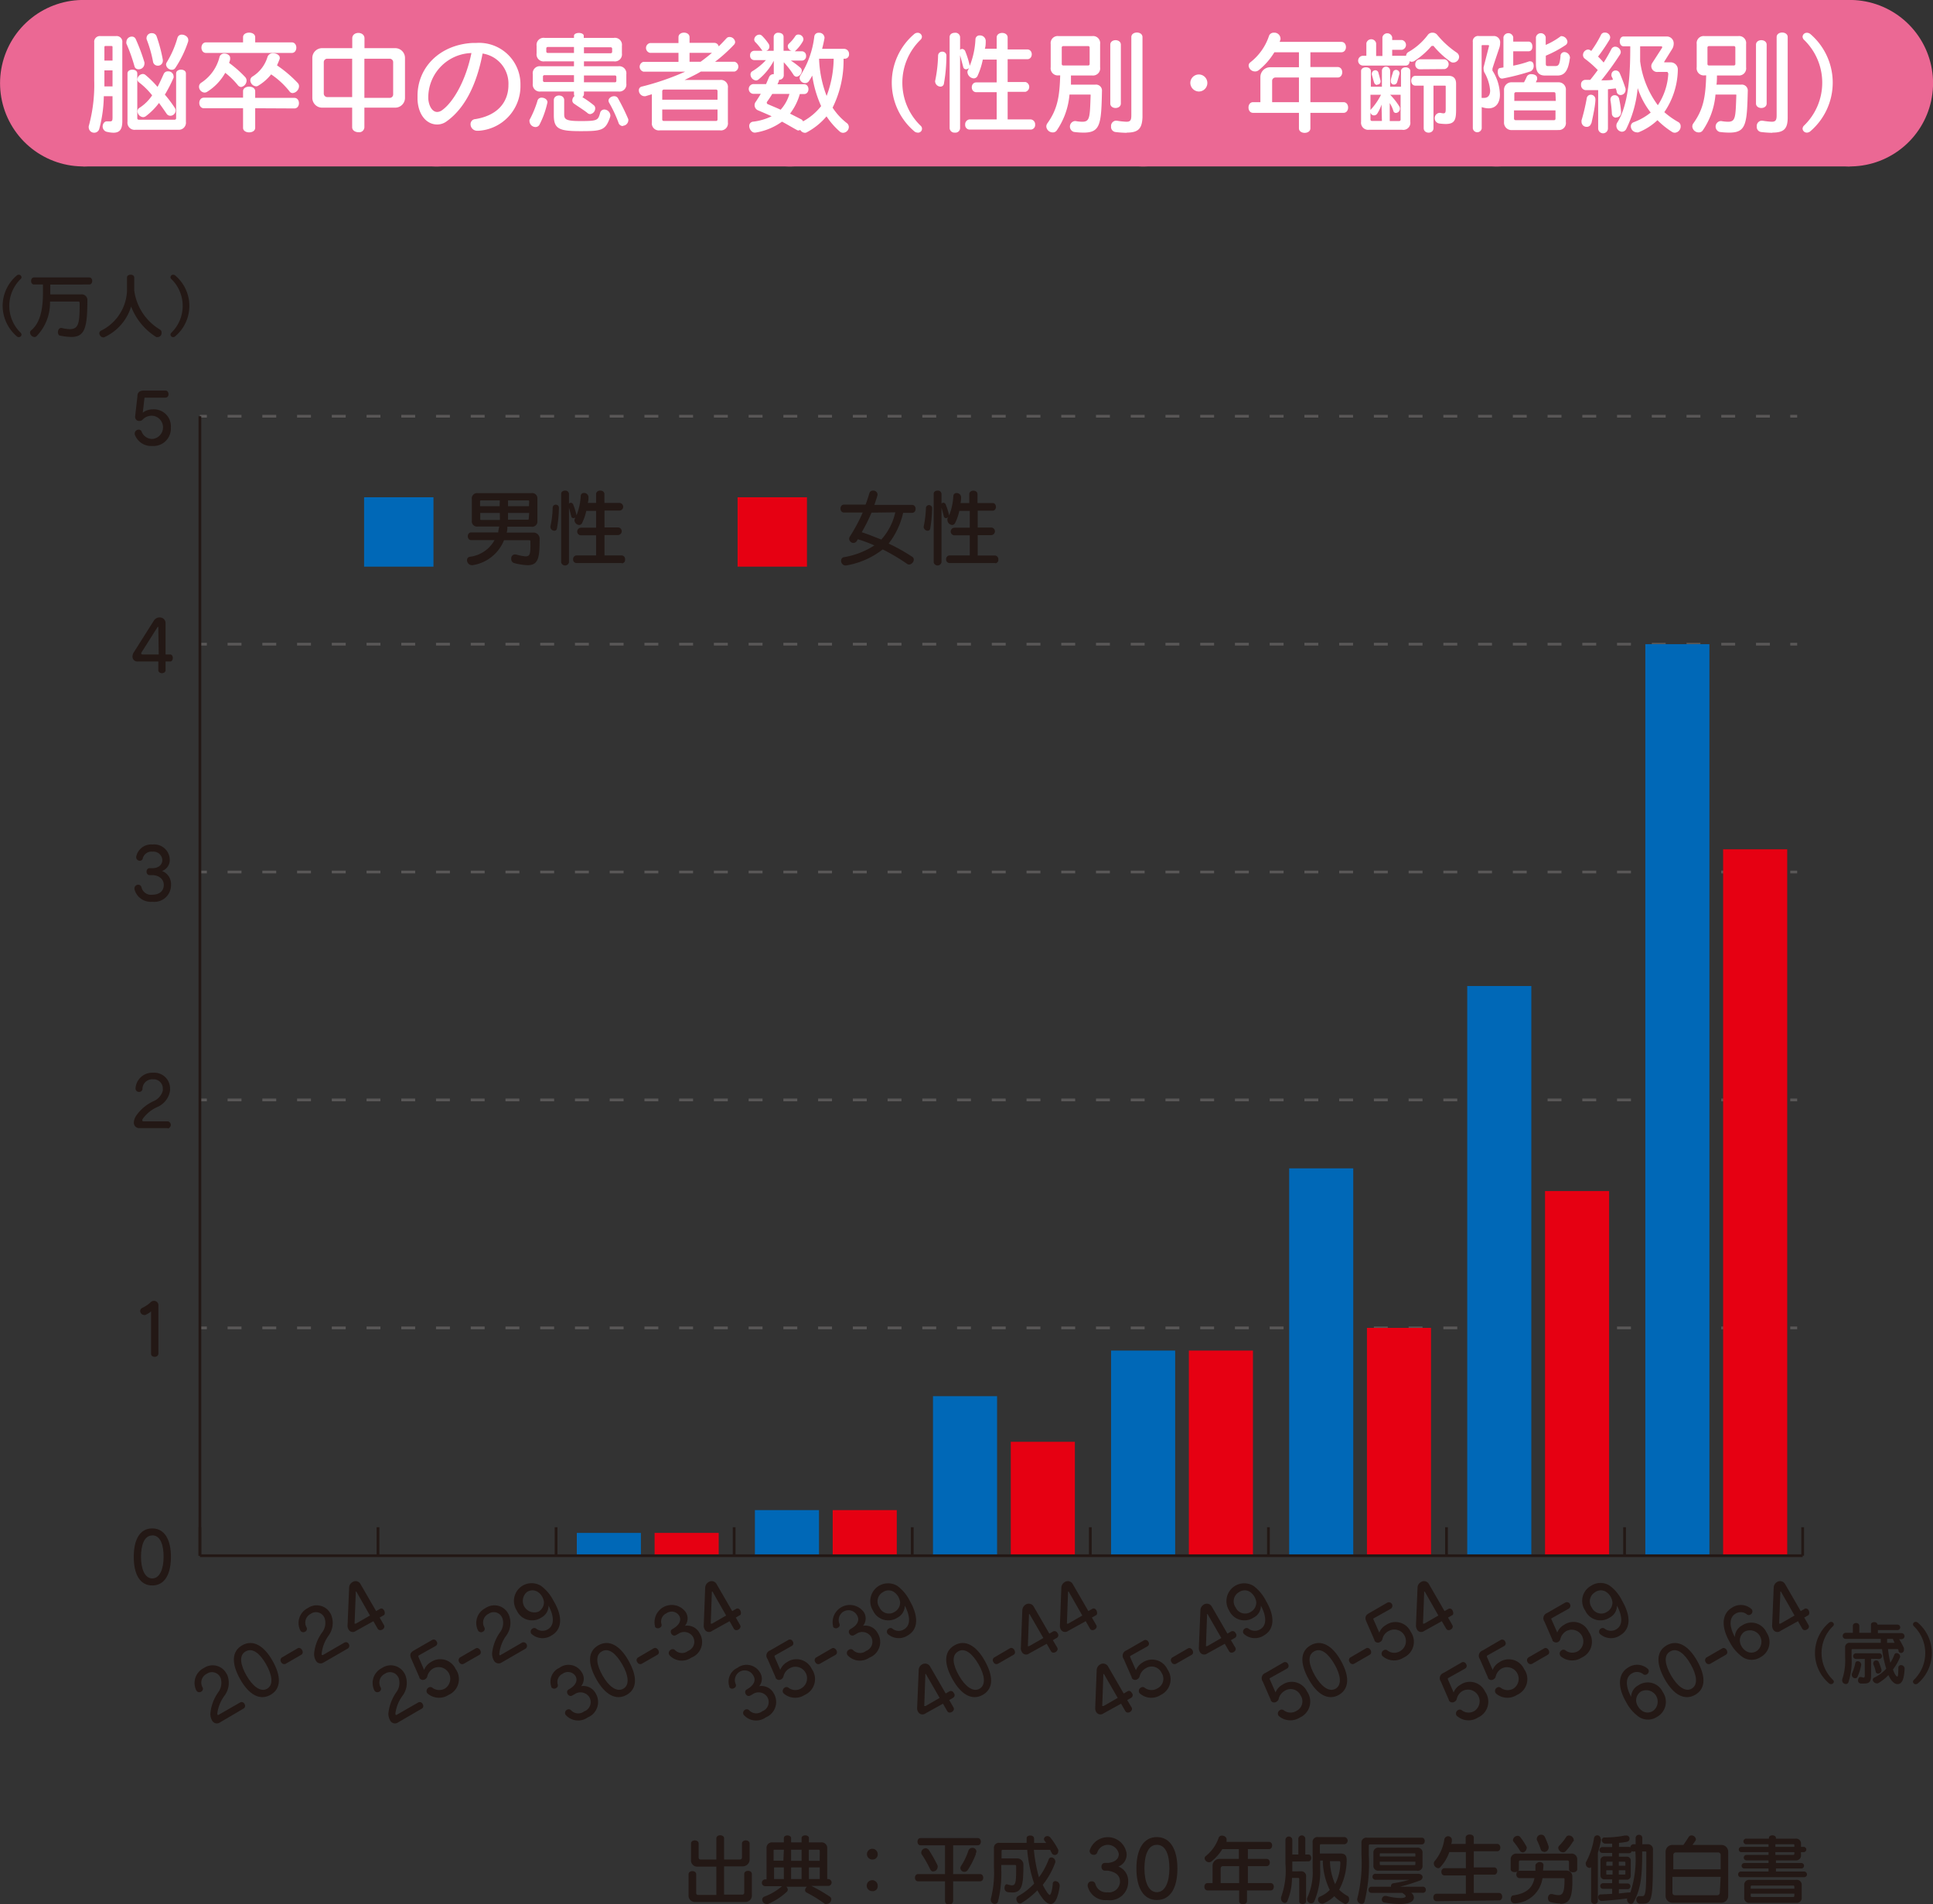 <svg xmlns="http://www.w3.org/2000/svg" xmlns:xlink="http://www.w3.org/1999/xlink" viewBox="0 0 197.55 194.57"><rect x="0" y="0" width="197.55" height="194.57" fill="#333333" stroke="none"/><defs><style>.cls-1,.cls-10,.cls-11,.cls-3,.cls-4,.cls-7,.cls-9{fill:none;}.cls-2{clip-path:url(#clip-path);}.cls-3,.cls-4{stroke:#595757;}.cls-3,.cls-4,.cls-7,.cls-9{stroke-miterlimit:10;}.cls-3,.cls-4,.cls-7{stroke-width:0.28px;}.cls-4{stroke-dasharray:1.42 2.13;}.cls-5{fill:#0068b7;}.cls-6{fill:#e60012;}.cls-7{stroke:#231815;}.cls-8{fill:#231815;}.cls-10,.cls-11,.cls-9{stroke:#eb6894;stroke-width:17.01px;}.cls-10,.cls-11{stroke-linecap:round;stroke-linejoin:round;}.cls-10{stroke-dasharray:0 36.11;}.cls-12{fill:#fff;}</style><clipPath id="clip-path" transform="translate(-7.08)"><rect class="cls-1" y="25.37" width="211.72" height="171.69"/></clipPath></defs><g id="レイヤー_2" data-name="レイヤー 2"><g id="レイヤー_1-2" data-name="レイヤー 1"><g class="cls-2"><line class="cls-3" x1="20.43" y1="135.68" x2="21.14" y2="135.68"/><line class="cls-4" x1="23.26" y1="135.68" x2="181.89" y2="135.68"/><line class="cls-3" x1="182.96" y1="135.68" x2="183.67" y2="135.68"/><line class="cls-3" x1="20.43" y1="112.39" x2="21.14" y2="112.39"/><line class="cls-4" x1="23.26" y1="112.39" x2="181.89" y2="112.39"/><line class="cls-3" x1="182.96" y1="112.39" x2="183.67" y2="112.39"/><line class="cls-3" x1="20.43" y1="89.1" x2="21.14" y2="89.1"/><line class="cls-4" x1="23.26" y1="89.1" x2="181.89" y2="89.1"/><line class="cls-3" x1="182.96" y1="89.1" x2="183.67" y2="89.1"/><line class="cls-3" x1="20.43" y1="65.82" x2="21.14" y2="65.82"/><line class="cls-4" x1="23.26" y1="65.82" x2="181.89" y2="65.82"/><line class="cls-3" x1="182.96" y1="65.82" x2="183.67" y2="65.82"/><line class="cls-3" x1="20.43" y1="42.53" x2="21.14" y2="42.53"/><line class="cls-4" x1="23.26" y1="42.53" x2="181.89" y2="42.53"/><line class="cls-3" x1="182.96" y1="42.53" x2="183.67" y2="42.53"/><path class="cls-5" d="M29.63,159h0Z" transform="translate(-7.08)"/><path class="cls-5" d="M47.83,159h0Z" transform="translate(-7.08)"/><rect class="cls-5" x="58.95" y="156.63" width="6.55" height="2.33"/><rect class="cls-5" x="77.15" y="154.3" width="6.55" height="4.66"/><rect class="cls-5" x="95.35" y="142.66" width="6.55" height="16.3"/><rect class="cls-5" x="113.55" y="138" width="6.55" height="20.96"/><rect class="cls-5" x="131.75" y="119.38" width="6.55" height="39.59"/><rect class="cls-5" x="149.95" y="100.75" width="6.55" height="58.21"/><rect class="cls-5" x="168.15" y="65.82" width="6.55" height="93.14"/><path class="cls-6" d="M37.58,159h0Z" transform="translate(-7.08)"/><path class="cls-6" d="M55.78,159h0Z" transform="translate(-7.08)"/><rect class="cls-6" x="66.9" y="156.63" width="6.55" height="2.33"/><rect class="cls-6" x="85.1" y="154.3" width="6.55" height="4.66"/><rect class="cls-6" x="103.3" y="147.32" width="6.55" height="11.64"/><rect class="cls-6" x="121.5" y="138" width="6.55" height="20.96"/><rect class="cls-6" x="139.7" y="135.68" width="6.55" height="23.29"/><rect class="cls-6" x="157.9" y="121.7" width="6.55" height="37.26"/><rect class="cls-6" x="176.1" y="86.78" width="6.55" height="72.19"/><line class="cls-7" x1="20.43" y1="158.96" x2="184.23" y2="158.96"/><line class="cls-7" x1="20.43" y1="158.96" x2="20.43" y2="156.05"/><line class="cls-7" x1="38.63" y1="158.96" x2="38.63" y2="156.05"/><line class="cls-7" x1="56.83" y1="158.96" x2="56.83" y2="156.05"/><line class="cls-7" x1="75.03" y1="158.96" x2="75.03" y2="156.05"/><line class="cls-7" x1="93.23" y1="158.96" x2="93.23" y2="156.05"/><line class="cls-7" x1="111.43" y1="158.96" x2="111.43" y2="156.05"/><line class="cls-7" x1="129.63" y1="158.96" x2="129.63" y2="156.05"/><line class="cls-7" x1="147.83" y1="158.96" x2="147.83" y2="156.05"/><line class="cls-7" x1="166.03" y1="158.96" x2="166.03" y2="156.05"/><line class="cls-7" x1="184.23" y1="158.96" x2="184.23" y2="156.05"/></g><path class="cls-8" d="M22.64,162c-1.26,0-1.89-1.14-1.89-2.92s.63-2.91,1.89-2.91,1.91,1.15,1.91,2.91S23.92,162,22.64,162Zm0-5.11c-.82,0-1.15,1-1.15,2.19s.37,2.2,1.15,2.2,1.16-1,1.16-2.2S23.49,156.88,22.64,156.88Z" transform="translate(-7.08)"/><path class="cls-8" d="M22.52,138.32V134a2.77,2.77,0,0,1-.58.36.32.32,0,0,1-.16,0,.41.41,0,0,1-.37-.41.33.33,0,0,1,.19-.3,3.57,3.57,0,0,0,.89-.6.45.45,0,0,1,.32-.13.44.44,0,0,1,.46.44v4.93C23.27,138.75,22.52,138.75,22.52,138.32Z" transform="translate(-7.08)"/><path class="cls-8" d="M24.21,115.27H21.35a.55.55,0,0,1-.59-.6A1.36,1.36,0,0,1,21,114a4.38,4.38,0,0,1,1.78-1.49,1.63,1.63,0,0,0,.94-1.08,1.5,1.5,0,0,0,0-.2.94.94,0,0,0-1-.95,1,1,0,0,0-1.08,1,.33.33,0,0,1-.34.29.35.35,0,0,1-.37-.34v0a1.71,1.71,0,0,1,1.8-1.62,1.61,1.61,0,0,1,1.73,1.66.76.76,0,0,1,0,.15,2.17,2.17,0,0,1-1.32,1.7,3.7,3.7,0,0,0-1.45,1.17.37.37,0,0,0-.07.19c0,.07.05.1.14.1h2.49a.37.37,0,0,1,0,.72Z" transform="translate(-7.08)"/><path class="cls-8" d="M22.64,92.14a1.71,1.71,0,0,1-1.82-1.29s0-.07,0-.09a.38.38,0,0,1,.38-.36.34.34,0,0,1,.34.26,1,1,0,0,0,1.11.76c.7,0,1.17-.37,1.17-1s-.56-1-1.16-1h-.28c-.43,0-.43-.72,0-.71h.29c.54,0,1-.3,1-.84a.91.91,0,0,0-1-.85.92.92,0,0,0-1,.69.3.3,0,0,1-.33.24A.36.36,0,0,1,21,87.6a.13.13,0,0,1,0-.06,1.56,1.56,0,0,1,1.67-1.25,1.59,1.59,0,0,1,1.76,1.56A1.2,1.2,0,0,1,23.64,89a1.42,1.42,0,0,1,.92,1.39A1.71,1.71,0,0,1,22.64,92.14Z" transform="translate(-7.08)"/><path class="cls-8" d="M24.46,67.59H24v.88c0,.42-.74.42-.74,0v-.88H21.18a.5.5,0,0,1-.56-.51.79.79,0,0,1,.13-.42l2.05-3.24a.68.68,0,0,1,.59-.33.58.58,0,0,1,.61.6v3.18h.46c.19,0,.28.18.28.36S24.65,67.59,24.46,67.59Zm-1.2-3.46s0-.07,0-.07a.08.08,0,0,0-.07,0L21.52,66.7a.49.49,0,0,0,0,.1s0,.07.12.07h1.66Z" transform="translate(-7.08)"/><path class="cls-8" d="M22.63,45.57a1.78,1.78,0,0,1-1.78-1.18.3.3,0,0,1,0-.12.4.4,0,0,1,.4-.37.31.31,0,0,1,.31.22,1.16,1.16,0,0,0,1.1.73,1.19,1.19,0,0,0,0-2.37,1.27,1.27,0,0,0-1,.39.42.42,0,0,1-.34.14.4.4,0,0,1-.43-.41v-.06l.23-2c0-.44.2-.63.66-.63H24c.2,0,.3.18.3.37a.32.32,0,0,1-.3.35H21.91a.07.07,0,0,0-.07.08l-.17,1.46a1.6,1.6,0,0,1,1-.34,1.73,1.73,0,0,1,1.87,1.86A1.78,1.78,0,0,1,22.63,45.57Z" transform="translate(-7.08)"/><g class="cls-2"><line class="cls-7" x1="20.43" y1="158.96" x2="20.43" y2="42.53"/></g><path class="cls-8" d="M9,34.45a.32.32,0,0,1-.22-.1,4.13,4.13,0,0,1-1.43-3.09,4.08,4.08,0,0,1,1.43-3.1A.35.35,0,0,1,9,28.07a.28.28,0,0,1,.28.26.27.27,0,0,1-.08.17,3.83,3.83,0,0,0,0,5.51.29.29,0,0,1,.08.18A.28.28,0,0,1,9,34.45Z" transform="translate(-7.08)"/><path class="cls-8" d="M12.22,29.08v1h3.17a.57.57,0,0,1,.62.59c0,2.81-.26,3.76-1.64,3.76a6,6,0,0,1-1.15-.14c-.15,0-.22-.19-.22-.36s.11-.42.31-.42h.07a3.67,3.67,0,0,0,.84.12c.94,0,1-.7,1-2.69a.13.13,0,0,0-.11-.13H12.19a4.9,4.9,0,0,1-1.38,3.55.37.37,0,0,1-.21.08.49.49,0,0,1-.45-.46.29.29,0,0,1,.12-.23c1.07-.88,1.2-2.6,1.2-3.88v-.8h-.92c-.39,0-.39-.72,0-.72h5.66c.39,0,.39.72,0,.72Z" transform="translate(-7.08)"/><path class="cls-8" d="M23.23,34.44a.45.45,0,0,1-.18,0,6.37,6.37,0,0,1-2.57-3.12,5.06,5.06,0,0,1-2.77,3.15.23.23,0,0,1-.11,0,.44.44,0,0,1-.37-.42.31.31,0,0,1,.17-.26,4.75,4.75,0,0,0,2.66-4.09V28.36c0-.39.74-.39.74,0v1.32a5.48,5.48,0,0,0,2.64,4,.32.32,0,0,1,.15.29A.41.41,0,0,1,23.23,34.44Z" transform="translate(-7.08)"/><path class="cls-8" d="M25,34.35a.3.3,0,0,1-.22.1.28.28,0,0,1-.28-.26.29.29,0,0,1,.08-.18,3.83,3.83,0,0,0,0-5.51.27.27,0,0,1-.08-.17.28.28,0,0,1,.28-.26.33.33,0,0,1,.22.09,4.06,4.06,0,0,1,0,6.19Z" transform="translate(-7.08)"/><path class="cls-8" d="M32,174.56,29.55,176a.55.55,0,0,1-.81-.23,1.33,1.33,0,0,1-.16-.67,4.45,4.45,0,0,1,.79-2.17,1.64,1.64,0,0,0,.28-1.41,1,1,0,0,0-.08-.18.94.94,0,0,0-1.35-.32,1,1,0,0,0-.43,1.41.32.32,0,0,1-.15.42.35.35,0,0,1-.49-.11l0,0a1.7,1.7,0,0,1,.76-2.3,1.6,1.6,0,0,1,2.32.57.64.64,0,0,1,.08.14,2.19,2.19,0,0,1-.3,2.13A3.89,3.89,0,0,0,29.3,175a.61.61,0,0,0,0,.19.11.11,0,0,0,.17,0l2.16-1.24a.32.32,0,0,1,.44.16A.33.33,0,0,1,32,174.56Z" transform="translate(-7.08)"/><path class="cls-8" d="M34.74,173.17c-1.09.63-2.22,0-3.11-1.58s-.9-2.84.19-3.47,2.22,0,3.11,1.57S35.84,172.53,34.74,173.17Zm-2.56-4.43c-.72.41-.51,1.42.1,2.48s1.42,1.72,2.1,1.33.51-1.42-.1-2.49S32.91,168.32,32.18,168.74Z" transform="translate(-7.08)"/><path class="cls-8" d="M36.28,170a.35.35,0,0,1-.47-.17.34.34,0,0,1,.09-.48l1.6-.93c.36-.2.73.45.37.66Z" transform="translate(-7.08)"/><path class="cls-8" d="M42.63,168.44l-2.48,1.43a.55.55,0,0,1-.81-.23,1.33,1.33,0,0,1-.16-.67A4.35,4.35,0,0,1,40,166.8a1.59,1.59,0,0,0,.27-1.41.58.58,0,0,0-.08-.18.93.93,0,0,0-1.34-.32,1,1,0,0,0-.43,1.41.32.32,0,0,1-.15.42.35.35,0,0,1-.49-.11l0,0a1.7,1.7,0,0,1,.76-2.3,1.6,1.6,0,0,1,2.32.57.61.61,0,0,1,.07.14,2.19,2.19,0,0,1-.29,2.13,3.89,3.89,0,0,0-.68,1.74.61.61,0,0,0,0,.19.12.12,0,0,0,.17,0l2.16-1.25a.32.32,0,0,1,.44.16A.33.33,0,0,1,42.63,168.44Z" transform="translate(-7.08)"/><path class="cls-8" d="M46.28,165.05l-.4.23.44.77c.21.36-.43.73-.64.37l-.44-.77-1.8,1a.49.49,0,0,1-.74-.16.73.73,0,0,1-.1-.42l.16-3.84a.67.67,0,0,1,.35-.58.57.57,0,0,1,.82.22l1.59,2.75.4-.23c.16-.1.33,0,.42.17S46.44,165,46.28,165.05Zm-2.77-2.4s0-.05-.07,0,0,0,0,.08l-.12,3.07a.25.25,0,0,0,0,.1s.06,0,.13,0l1.44-.83Z" transform="translate(-7.08)"/><path class="cls-8" d="M50.23,174.56,47.75,176a.55.55,0,0,1-.81-.23,1.44,1.44,0,0,1-.17-.67,4.56,4.56,0,0,1,.8-2.17,1.6,1.6,0,0,0,.27-1.41.42.42,0,0,0-.08-.18.93.93,0,0,0-1.34-.32,1,1,0,0,0-.43,1.41.32.32,0,0,1-.15.42.35.35,0,0,1-.49-.11l0,0a1.7,1.7,0,0,1,.76-2.3,1.6,1.6,0,0,1,2.32.57.61.61,0,0,1,.07.14,2.19,2.19,0,0,1-.29,2.13A3.89,3.89,0,0,0,47.5,175a.61.61,0,0,0,0,.19.11.11,0,0,0,.17,0l2.16-1.24a.32.32,0,0,1,.44.16A.33.33,0,0,1,50.23,174.56Z" transform="translate(-7.08)"/><path class="cls-8" d="M52.93,173.18a1.79,1.79,0,0,1-2.14-.13l-.08-.09a.41.41,0,0,1,.16-.52.32.32,0,0,1,.38,0,1.18,1.18,0,0,0,1.32.08,1.19,1.19,0,0,0-1.18-2.06,1.28,1.28,0,0,0-.64.83.45.45,0,0,1-.22.29.41.41,0,0,1-.59-.14s0,0,0-.06l-.82-1.87c-.18-.4-.14-.64.26-.87l1.88-1.08a.32.32,0,0,1,.44.16.31.31,0,0,1-.08.45l-1.78,1s0,.06,0,.11l.58,1.34a1.62,1.62,0,0,1,.68-.78,1.72,1.72,0,0,1,2.54.69A1.76,1.76,0,0,1,52.93,173.18Z" transform="translate(-7.08)"/><path class="cls-8" d="M54.48,170a.34.34,0,0,1-.47-.16.35.35,0,0,1,.09-.49l1.59-.92c.37-.2.74.45.38.66Z" transform="translate(-7.08)"/><path class="cls-8" d="M60.82,168.44l-2.47,1.43a.55.55,0,0,1-.81-.23,1.44,1.44,0,0,1-.17-.67,4.46,4.46,0,0,1,.8-2.17,1.59,1.59,0,0,0,.27-1.41,1,1,0,0,0-.08-.18.93.93,0,0,0-1.34-.32,1,1,0,0,0-.43,1.41.32.32,0,0,1-.15.42.36.36,0,0,1-.5-.11l0,0a1.7,1.7,0,0,1,.76-2.3,1.6,1.6,0,0,1,2.32.57.61.61,0,0,1,.07.14,2.19,2.19,0,0,1-.29,2.13,3.78,3.78,0,0,0-.68,1.74.32.32,0,0,0,0,.19c0,.06.09.07.17,0l2.16-1.25a.36.36,0,0,1,.35.62Z" transform="translate(-7.08)"/><path class="cls-8" d="M63.46,167.1a1.67,1.67,0,0,1-2-.1.38.38,0,0,1-.11-.11.37.37,0,0,1,.16-.49.32.32,0,0,1,.35,0,1.06,1.06,0,0,0,1.21.08c.64-.37.69-1.25.07-2.42a1.36,1.36,0,0,1-.74,1.22,1.71,1.71,0,0,1-2.5-.71,1.81,1.81,0,0,1,2.5-2.51,4.33,4.33,0,0,1,1.26,1.53C64.64,165.22,64.5,166.5,63.46,167.1Zm-1.39-4.42a1,1,0,0,0-1.15,0,1.18,1.18,0,0,0,1.18,2,1.09,1.09,0,0,0,.57-1A1.44,1.44,0,0,0,62.07,162.68Z" transform="translate(-7.08)"/><path class="cls-8" d="M67.15,175.48a1.7,1.7,0,0,1-2.22-.21l-.06-.07a.37.37,0,0,1,.15-.5.34.34,0,0,1,.42.05,1,1,0,0,0,1.35.11,1,1,0,0,0,.51-1.46,1.07,1.07,0,0,0-1.51-.28l-.24.13c-.37.21-.73-.41-.36-.62,0,0,.2-.11.25-.15.44-.31.72-.76.45-1.23a.92.92,0,0,0-1.31-.23.93.93,0,0,0-.5,1.09.3.3,0,0,1-.16.37.36.36,0,0,1-.5-.09.11.11,0,0,1,0-.06,1.55,1.55,0,0,1,.82-1.91,1.58,1.58,0,0,1,2.3.46,1.18,1.18,0,0,1-.07,1.41,1.42,1.42,0,0,1,1.49.74A1.7,1.7,0,0,1,67.15,175.48Z" transform="translate(-7.08)"/><path class="cls-8" d="M71.14,173.17c-1.09.63-2.22,0-3.11-1.58s-.9-2.84.19-3.47,2.22,0,3.1,1.57S72.24,172.53,71.14,173.17Zm-2.56-4.43c-.72.41-.51,1.42.09,2.48s1.42,1.72,2.11,1.33.51-1.42-.11-2.49S69.31,168.32,68.58,168.74Z" transform="translate(-7.08)"/><path class="cls-8" d="M72.67,170a.34.34,0,0,1-.46-.17.32.32,0,0,1,.09-.48l1.59-.93c.36-.2.74.45.38.66Z" transform="translate(-7.08)"/><path class="cls-8" d="M77.74,169.37a1.71,1.71,0,0,1-2.21-.21l-.06-.08a.37.37,0,0,1,.15-.5.34.34,0,0,1,.42,0,1,1,0,0,0,1.35.11,1,1,0,0,0,.5-1.46,1.06,1.06,0,0,0-1.5-.28l-.24.13c-.37.21-.74-.41-.36-.62a2.29,2.29,0,0,0,.24-.15c.45-.3.73-.76.46-1.22a.91.91,0,0,0-1.31-.24.92.92,0,0,0-.5,1.09.3.3,0,0,1-.17.38.36.36,0,0,1-.49-.1l0-.06a1.76,1.76,0,0,1,3.13-1.45,1.18,1.18,0,0,1-.07,1.41,1.42,1.42,0,0,1,1.49.74A1.71,1.71,0,0,1,77.74,169.37Z" transform="translate(-7.08)"/><path class="cls-8" d="M82.67,165.05l-.39.23.44.77c.2.36-.43.73-.64.37l-.44-.77-1.8,1a.49.49,0,0,1-.74-.16.73.73,0,0,1-.1-.42l.15-3.84a.69.69,0,0,1,.35-.58.57.57,0,0,1,.82.22l1.59,2.75.4-.23c.17-.1.34,0,.43.17S82.84,165,82.67,165.05Zm-2.76-2.4s0-.05-.08,0a.22.22,0,0,0,0,.08l-.11,3.07a.25.25,0,0,0,0,.1s.06,0,.13,0l1.44-.83Z" transform="translate(-7.08)"/><path class="cls-8" d="M85.34,175.48a1.68,1.68,0,0,1-2.21-.21l-.06-.07a.37.37,0,0,1,.15-.5.34.34,0,0,1,.42.05,1,1,0,0,0,1.35.1,1,1,0,0,0,.5-1.46,1.06,1.06,0,0,0-1.5-.27l-.24.13c-.37.21-.73-.41-.36-.62a2.29,2.29,0,0,0,.24-.15c.45-.31.73-.76.46-1.23a1,1,0,0,0-1.81.86.29.29,0,0,1-.17.37.34.34,0,0,1-.49-.09.11.11,0,0,1,0-.06,1.55,1.55,0,0,1,.82-1.91,1.58,1.58,0,0,1,2.3.46,1.18,1.18,0,0,1-.07,1.41,1.42,1.42,0,0,1,1.49.74A1.7,1.7,0,0,1,85.34,175.48Z" transform="translate(-7.08)"/><path class="cls-8" d="M89.33,173.18a1.79,1.79,0,0,1-2.14-.13l-.08-.09a.41.41,0,0,1,.16-.52.32.32,0,0,1,.38,0,1.16,1.16,0,0,0,1.31.08,1.18,1.18,0,0,0-1.17-2.06,1.25,1.25,0,0,0-.64.83.45.45,0,0,1-.22.29.41.41,0,0,1-.59-.14s0,0,0-.06l-.82-1.87a.56.56,0,0,1,.26-.87l1.88-1.08a.32.32,0,0,1,.44.16.31.31,0,0,1-.09.45l-1.77,1s0,.06,0,.11l.58,1.34a1.62,1.62,0,0,1,.68-.78,1.72,1.72,0,0,1,2.54.69A1.77,1.77,0,0,1,89.33,173.18Z" transform="translate(-7.08)"/><path class="cls-8" d="M90.87,170a.33.33,0,0,1-.46-.16.33.33,0,0,1,.09-.49l1.59-.92c.36-.2.74.45.38.66Z" transform="translate(-7.08)"/><path class="cls-8" d="M95.94,169.37a1.71,1.71,0,0,1-2.21-.21l-.06-.08a.37.37,0,0,1,.15-.5.34.34,0,0,1,.42,0,1,1,0,0,0,1.35.11,1,1,0,0,0,.5-1.46,1.06,1.06,0,0,0-1.5-.28l-.24.13c-.38.21-.74-.41-.36-.62a2.29,2.29,0,0,0,.24-.15c.45-.3.72-.76.46-1.22a1,1,0,0,0-1.81.85.29.29,0,0,1-.17.37.34.34,0,0,1-.49-.09l0-.06a1.76,1.76,0,0,1,3.13-1.45,1.18,1.18,0,0,1-.07,1.41,1.42,1.42,0,0,1,1.49.74A1.71,1.71,0,0,1,95.94,169.37Z" transform="translate(-7.08)"/><path class="cls-8" d="M99.86,167.1a1.68,1.68,0,0,1-2-.1.5.5,0,0,1-.1-.11.36.36,0,0,1,.16-.49.32.32,0,0,1,.35,0,1,1,0,0,0,1.2.08c.65-.37.69-1.25.08-2.42a1.38,1.38,0,0,1-.74,1.22,1.72,1.72,0,0,1-2.51-.71,1.82,1.82,0,0,1,2.51-2.51,4.33,4.33,0,0,1,1.26,1.53C101,165.22,100.9,166.5,99.86,167.1Zm-1.4-4.42a1,1,0,0,0-1.14,0,1.07,1.07,0,0,0-.36,1.56,1.06,1.06,0,0,0,1.53.47,1.1,1.1,0,0,0,.58-1A1.49,1.49,0,0,0,98.46,162.68Z" transform="translate(-7.08)"/><path class="cls-8" d="M104.48,173.48l-.39.23.44.76c.2.36-.43.73-.64.37l-.44-.76-1.8,1a.5.5,0,0,1-.74-.17.71.71,0,0,1-.1-.42l.16-3.84a.67.67,0,0,1,.34-.58.59.59,0,0,1,.83.22l1.59,2.75.39-.23a.33.33,0,0,1,.43.17A.32.32,0,0,1,104.48,173.48Zm-2.76-2.4c0-.05,0-.06-.07,0s0,0,0,.07l-.11,3.07a.19.19,0,0,0,0,.1s.06,0,.13,0l1.44-.83Z" transform="translate(-7.08)"/><path class="cls-8" d="M107.53,173.17c-1.09.63-2.21,0-3.1-1.58s-.9-2.84.19-3.47,2.22,0,3.1,1.57S108.64,172.53,107.53,173.17ZM105,168.74c-.72.41-.52,1.42.09,2.48s1.42,1.72,2.1,1.33.52-1.42-.1-2.49S105.7,168.32,105,168.74Z" transform="translate(-7.08)"/><path class="cls-8" d="M109.07,170a.34.34,0,0,1-.46-.17.32.32,0,0,1,.09-.48l1.59-.93c.36-.2.74.45.38.66Z" transform="translate(-7.08)"/><path class="cls-8" d="M115.08,167.36l-.4.23.45.76c.2.36-.44.73-.64.37l-.44-.76-1.81,1a.49.49,0,0,1-.73-.17.71.71,0,0,1-.1-.42l.15-3.83a.71.71,0,0,1,.35-.59.58.58,0,0,1,.82.22l1.59,2.75.4-.23a.33.33,0,0,1,.43.17A.32.32,0,0,1,115.08,167.36Zm-2.76-2.4c0-.05,0-.06-.08,0a.09.09,0,0,0,0,.07l-.11,3.07a.22.22,0,0,0,0,.1s.07,0,.13,0l1.45-.83Z" transform="translate(-7.08)"/><path class="cls-8" d="M119.07,165.05l-.4.23.45.77c.2.36-.44.73-.64.37l-.44-.77-1.81,1a.5.5,0,0,1-.74-.16.81.81,0,0,1-.09-.42l.15-3.84a.69.69,0,0,1,.35-.58.57.57,0,0,1,.82.22l1.59,2.75.4-.23c.17-.1.34,0,.43.17S119.24,165,119.07,165.05Zm-2.76-2.4s0-.05-.08,0a.12.12,0,0,0,0,.08l-.11,3.07a.28.28,0,0,0,0,.1s.07,0,.13,0l1.44-.83Z" transform="translate(-7.08)"/><path class="cls-8" d="M122.68,173.48l-.4.23.45.76c.2.36-.43.73-.64.37l-.44-.76-1.81,1a.5.5,0,0,1-.74-.17.79.79,0,0,1-.09-.42l.15-3.84a.7.7,0,0,1,.35-.58.58.58,0,0,1,.82.22l1.59,2.75.4-.23c.17-.1.34,0,.43.17A.32.32,0,0,1,122.68,173.48Zm-2.76-2.4c0-.05,0-.06-.08,0a.09.09,0,0,0,0,.07l-.11,3.07a.25.25,0,0,0,0,.1s.07,0,.13,0l1.45-.83Z" transform="translate(-7.08)"/><path class="cls-8" d="M125.72,173.18a1.77,1.77,0,0,1-2.13-.13.32.32,0,0,1-.08-.09.39.39,0,0,1,.16-.52.32.32,0,0,1,.38,0,1.16,1.16,0,0,0,1.31.08,1.1,1.1,0,0,0,.42-1.61,1.11,1.11,0,0,0-1.6-.45,1.26,1.26,0,0,0-.63.83.5.5,0,0,1-.23.29.4.4,0,0,1-.58-.14l0-.06-.82-1.87a.57.57,0,0,1,.27-.87L124,167.6a.32.32,0,0,1,.44.16.31.31,0,0,1-.08.45l-1.78,1s0,.06,0,.11l.59,1.34a1.55,1.55,0,0,1,.67-.78,1.73,1.73,0,0,1,2.55.69A1.77,1.77,0,0,1,125.72,173.18Z" transform="translate(-7.08)"/><path class="cls-8" d="M127.27,170a.33.33,0,0,1-.46-.16.33.33,0,0,1,.09-.49l1.59-.92c.36-.2.74.45.37.66Z" transform="translate(-7.08)"/><path class="cls-8" d="M133.28,167.36l-.4.23.45.76c.2.36-.44.73-.64.37l-.44-.76-1.81,1a.5.5,0,0,1-.74-.17.9.9,0,0,1-.1-.42l.16-3.83a.69.69,0,0,1,.35-.59.58.58,0,0,1,.82.22l1.59,2.75.4-.23a.33.33,0,0,1,.43.17A.32.32,0,0,1,133.28,167.36Zm-2.77-2.4c0-.05,0-.06-.07,0s0,0,0,.07l-.11,3.07a.22.22,0,0,0,0,.1s.07,0,.13,0l1.44-.83Z" transform="translate(-7.08)"/><path class="cls-8" d="M136.26,167.1a1.68,1.68,0,0,1-2-.1,1.14,1.14,0,0,1-.11-.11.38.38,0,0,1,.16-.49.32.32,0,0,1,.35,0,1.06,1.06,0,0,0,1.21.08c.65-.37.69-1.25.07-2.42a1.34,1.34,0,0,1-.74,1.22,1.71,1.71,0,0,1-2.5-.71,1.82,1.82,0,0,1,2.51-2.51,4.44,4.44,0,0,1,1.26,1.53C137.43,165.22,137.3,166.5,136.26,167.1Zm-1.4-4.42a1,1,0,0,0-1.15,0,1.07,1.07,0,0,0-.35,1.56,1.06,1.06,0,0,0,1.53.47,1.1,1.1,0,0,0,.58-1A1.49,1.49,0,0,0,134.86,162.68Z" transform="translate(-7.08)"/><path class="cls-8" d="M139.93,175.49a1.79,1.79,0,0,1-2.13-.13.25.25,0,0,1-.08-.1.39.39,0,0,1,.16-.52.34.34,0,0,1,.38,0,1.14,1.14,0,0,0,1.31.08,1.09,1.09,0,0,0,.42-1.6,1.11,1.11,0,0,0-1.6-.46,1.26,1.26,0,0,0-.63.83.45.45,0,0,1-.23.29.4.4,0,0,1-.58-.13.33.33,0,0,0,0-.06l-.82-1.88a.57.57,0,0,1,.27-.87l1.87-1.08a.32.32,0,0,1,.44.16.32.32,0,0,1-.08.46l-1.78,1a.09.09,0,0,0,0,.11l.59,1.34a1.53,1.53,0,0,1,.67-.77,1.72,1.72,0,0,1,2.55.68A1.78,1.78,0,0,1,139.93,175.49Z" transform="translate(-7.08)"/><path class="cls-8" d="M143.93,173.17c-1.09.63-2.22,0-3.1-1.58s-.91-2.84.18-3.47,2.23,0,3.11,1.57S145,172.53,143.93,173.17Zm-2.56-4.43c-.72.41-.51,1.42.1,2.48s1.42,1.72,2.1,1.33.52-1.42-.1-2.49S142.1,168.32,141.37,168.74Z" transform="translate(-7.08)"/><path class="cls-8" d="M145.47,170a.34.34,0,0,1-.46-.17.33.33,0,0,1,.08-.48l1.6-.93c.36-.2.74.45.37.66Z" transform="translate(-7.08)"/><path class="cls-8" d="M150.53,169.37a1.79,1.79,0,0,1-2.13-.13.25.25,0,0,1-.08-.1.38.38,0,0,1,.16-.51.32.32,0,0,1,.38,0,1.14,1.14,0,0,0,1.31.08,1.18,1.18,0,0,0-1.18-2.05,1.19,1.19,0,0,0-.63.82.45.45,0,0,1-.23.29.4.4,0,0,1-.58-.13l0-.06-.82-1.87c-.18-.41-.13-.65.27-.88l1.87-1.08a.36.36,0,0,1,.36.62l-1.78,1a.08.08,0,0,0,0,.11l.59,1.34a1.53,1.53,0,0,1,.67-.77,1.71,1.71,0,0,1,2.54.68A1.77,1.77,0,0,1,150.53,169.37Z" transform="translate(-7.08)"/><path class="cls-8" d="M155.47,165.05l-.4.23.44.77c.21.36-.43.73-.63.37l-.45-.77-1.8,1a.49.49,0,0,1-.74-.16.82.82,0,0,1-.1-.42l.16-3.84a.67.67,0,0,1,.35-.58.57.57,0,0,1,.82.22l1.59,2.75.4-.23a.31.31,0,0,1,.42.17C155.63,164.76,155.64,165,155.47,165.05Zm-2.77-2.4s0-.05-.07,0,0,0,0,.08l-.12,3.07a.87.87,0,0,0,0,.1s.06,0,.13,0l1.44-.83Z" transform="translate(-7.08)"/><path class="cls-8" d="M158.13,175.49a1.77,1.77,0,0,1-2.13-.14.23.23,0,0,1-.08-.09.39.39,0,0,1,.16-.52.34.34,0,0,1,.38,0,1.14,1.14,0,0,0,1.31.08,1.19,1.19,0,0,0-1.18-2.06,1.23,1.23,0,0,0-.63.83.45.45,0,0,1-.23.29.4.4,0,0,1-.58-.14l0-.05-.82-1.88a.57.57,0,0,1,.27-.87l1.87-1.08a.32.32,0,0,1,.44.16.32.32,0,0,1-.08.46l-1.78,1s0,.07,0,.11l.59,1.34a1.53,1.53,0,0,1,.67-.77,1.71,1.71,0,0,1,2.54.68A1.77,1.77,0,0,1,158.13,175.49Z" transform="translate(-7.08)"/><path class="cls-8" d="M162.12,173.18a1.79,1.79,0,0,1-2.14-.13l-.07-.09a.39.39,0,0,1,.16-.52.32.32,0,0,1,.37,0,1.16,1.16,0,0,0,1.32.09,1.19,1.19,0,0,0-1.18-2.06,1.26,1.26,0,0,0-.64.83.45.45,0,0,1-.22.29.4.4,0,0,1-.58-.14l0-.06-.82-1.87a.57.57,0,0,1,.27-.87l1.87-1.09a.32.32,0,0,1,.44.17.31.31,0,0,1-.08.45l-1.78,1s0,.06,0,.11l.59,1.34a1.55,1.55,0,0,1,.67-.78,1.72,1.72,0,0,1,2.54.69A1.76,1.76,0,0,1,162.12,173.18Z" transform="translate(-7.08)"/><path class="cls-8" d="M163.67,170a.34.34,0,0,1-.47-.16.35.35,0,0,1,.09-.49l1.6-.92c.36-.21.73.45.37.65Z" transform="translate(-7.08)"/><path class="cls-8" d="M168.73,169.37a1.8,1.8,0,0,1-2.14-.13.36.36,0,0,1-.07-.1.39.39,0,0,1,.16-.52.32.32,0,0,1,.37,0,1.16,1.16,0,0,0,1.32.08,1.19,1.19,0,0,0-1.18-2.06,1.28,1.28,0,0,0-.64.83.45.45,0,0,1-.81.16s0,0,0-.06l-.82-1.88a.57.57,0,0,1,.26-.87l1.88-1.08a.36.36,0,0,1,.36.62l-1.78,1a.08.08,0,0,0,0,.11l.59,1.34a1.53,1.53,0,0,1,.67-.77,1.71,1.71,0,0,1,2.54.68A1.77,1.77,0,0,1,168.73,169.37Z" transform="translate(-7.08)"/><path class="cls-8" d="M172.65,167.1a1.67,1.67,0,0,1-2-.1.41.41,0,0,1-.11-.12.36.36,0,0,1,.16-.48.3.3,0,0,1,.35,0,1.06,1.06,0,0,0,1.21.08c.64-.37.69-1.26.07-2.42a1.37,1.37,0,0,1-.74,1.22,1.71,1.71,0,0,1-2.5-.71,1.75,1.75,0,0,1,.62-2.55,1.73,1.73,0,0,1,1.88,0,4.14,4.14,0,0,1,1.26,1.53C173.83,165.22,173.69,166.5,172.65,167.1Zm-1.39-4.42a1,1,0,0,0-1.15,0,1.08,1.08,0,0,0-.36,1.56,1.07,1.07,0,0,0,1.54.47,1.1,1.1,0,0,0,.58-1A1.49,1.49,0,0,0,171.26,162.68Z" transform="translate(-7.08)"/><path class="cls-8" d="M176.4,175.44a1.67,1.67,0,0,1-1.81,0,4.28,4.28,0,0,1-1.34-1.56c-.91-1.58-.79-2.91.25-3.51a1.64,1.64,0,0,1,1.94.11.5.5,0,0,1,.1.11.36.36,0,0,1-.16.49.32.32,0,0,1-.35,0,1,1,0,0,0-1.18-.09c-.65.38-.67,1.27-.07,2.39a1.37,1.37,0,0,1,.74-1.18,1.7,1.7,0,0,1,2.5.7A1.75,1.75,0,0,1,176.4,175.44Zm-1.54-2.65a1.09,1.09,0,0,0-.57,1,1.15,1.15,0,0,0,.18.54,1.37,1.37,0,0,0,.42.47,1,1,0,0,0,1.15,0,1.17,1.17,0,0,0-1.18-2Z" transform="translate(-7.08)"/><path class="cls-8" d="M180.33,173.17c-1.09.63-2.22,0-3.11-1.58s-.9-2.84.19-3.47,2.22,0,3.11,1.57S181.43,172.53,180.33,173.17Zm-2.56-4.43c-.72.41-.51,1.42.1,2.47s1.42,1.73,2.1,1.33.51-1.41-.1-2.48S178.5,168.32,177.77,168.74Z" transform="translate(-7.08)"/><path class="cls-8" d="M181.87,170a.34.34,0,0,1-.47-.16.35.35,0,0,1,.09-.49l1.6-.92c.36-.21.73.45.37.65Z" transform="translate(-7.08)"/><path class="cls-8" d="M187,169.33a1.67,1.67,0,0,1-1.81,0,4.28,4.28,0,0,1-1.34-1.56c-.91-1.58-.79-2.91.25-3.51a1.62,1.62,0,0,1,1.93.11.31.31,0,0,1,.11.12.36.36,0,0,1-.16.48.32.32,0,0,1-.35,0,1,1,0,0,0-1.18-.09c-.65.38-.67,1.27-.07,2.39a1.38,1.38,0,0,1,.73-1.18,1.7,1.7,0,0,1,2.5.7A1.75,1.75,0,0,1,187,169.33Zm-1.54-2.66a1.07,1.07,0,0,0-.57,1,1.26,1.26,0,0,0,.17.54,1.39,1.39,0,0,0,.43.47,1,1,0,0,0,1.15,0,1.17,1.17,0,0,0-1.18-2Z" transform="translate(-7.08)"/><path class="cls-8" d="M191.87,165.05l-.4.23.44.77c.21.36-.43.72-.64.37l-.44-.77-1.8,1a.49.49,0,0,1-.74-.16.76.76,0,0,1-.1-.43l.16-3.83a.7.7,0,0,1,.35-.59.59.59,0,0,1,.82.23l1.59,2.75.4-.23c.16-.1.33,0,.42.17S192,165,191.87,165.05Zm-2.77-2.4s0-.05-.07,0,0,0,0,.08l-.12,3.07a.25.25,0,0,0,0,.1s.06,0,.13,0l1.44-.83Z" transform="translate(-7.08)"/><path class="cls-8" d="M83.23,194.34H78.15a.65.65,0,0,1-.7-.7v-2.13c0-.43.78-.43.78,0v1.9a.19.19,0,0,0,.22.21h1.84v-2.89h-1.9a.64.64,0,0,1-.69-.7v-1.66c0-.43.78-.43.78,0v1.41a.2.2,0,0,0,.22.22h1.59v-2.16c0-.42.79-.42.79,0V190h1.6c.14,0,.23-.07.23-.21v-1.42c0-.43.78-.43.78,0V190a.7.7,0,0,1-.7.7H81.08v2.89h1.84a.2.2,0,0,0,.22-.22v-1.89c0-.43.78-.43.78,0v2.13A.66.66,0,0,1,83.23,194.34Z" transform="translate(-7.08)"/><path class="cls-8" d="M91.56,194.54a.28.28,0,0,1-.17,0,14.55,14.55,0,0,0-1.87-1.16.26.26,0,0,1-.16-.25.44.44,0,0,1,.2-.35H87.43a.39.39,0,0,1,.16.3.3.3,0,0,1-.11.23,6.65,6.65,0,0,1-1.92,1.24.38.38,0,0,1-.17,0,.45.45,0,0,1-.41-.45.32.32,0,0,1,.2-.3A6,6,0,0,0,87,192.73H85.29a.35.35,0,0,1,0-.7h.13v-3.17a.56.56,0,0,1,.61-.61h1.16v-.44c0-.18.18-.27.36-.27s.38.09.38.27v.44H89v-.44c0-.37.75-.37.75,0v.44H91a.57.57,0,0,1,.62.61V192h.1a.35.35,0,0,1,0,.7H90a16.89,16.89,0,0,1,1.91,1.11.31.31,0,0,1,.13.25A.48.48,0,0,1,91.56,194.54ZM87.19,189h-.94c-.08,0-.11,0-.11.12v1h1Zm0,1.81h-1V192h1ZM89,189H87.93v1.13H89Zm0,1.81H87.93V192H89Zm1.86-1.69a.11.11,0,0,0-.12-.12h-1v1.13h1.11Zm0,1.69H89.75V192h1.11Z" transform="translate(-7.08)"/><path class="cls-8" d="M96.29,190a.55.55,0,1,1,.49-.55A.51.51,0,0,1,96.29,190Zm0,3.23a.56.56,0,1,1,.49-.55A.51.51,0,0,1,96.29,193.24Z" transform="translate(-7.08)"/><path class="cls-8" d="M104.49,192.23v2a.4.4,0,0,1-.43.38.37.37,0,0,1-.4-.38v-2h-2.75c-.43,0-.43-.74,0-.74h2.75v-2.94h-2.5c-.42,0-.42-.74,0-.74H107c.43,0,.43.74,0,.74h-2.51v2.94h2.76c.42,0,.42.74,0,.74Zm-2-1a.36.36,0,0,1-.33-.2,12,12,0,0,0-.85-1.51.38.38,0,0,1-.08-.24.47.47,0,0,1,.46-.43.43.43,0,0,1,.33.2,14.64,14.64,0,0,1,.88,1.56.46.46,0,0,1,0,.19A.44.44,0,0,1,102.45,191.21Zm4.33-1.8a8.75,8.75,0,0,1-.84,1.65.41.41,0,0,1-.75-.2.4.4,0,0,1,.07-.22,6.66,6.66,0,0,0,.75-1.56.42.42,0,0,1,.41-.29.39.39,0,0,1,.41.39A.5.5,0,0,1,106.78,189.41Z" transform="translate(-7.08)"/><path class="cls-8" d="M115.38,192.73c-.17,1.2-.49,1.82-.93,1.82-.27,0-.58-.23-.91-.7a6,6,0,0,1-.44-.7,8.39,8.39,0,0,1-1.63,1.3.33.33,0,0,1-.16.05c-.2,0-.36-.25-.36-.46a.31.31,0,0,1,.15-.28,6.71,6.71,0,0,0,1.67-1.3,14.44,14.44,0,0,1-.71-3.45h-2.5a.11.11,0,0,0-.12.12v.76h1.61a.62.62,0,0,1,.62.65c0,2-.12,2.83-1.12,2.83a2.71,2.71,0,0,1-.54-.05.41.41,0,0,1-.27-.42c0-.19.09-.37.23-.37H110a1.82,1.82,0,0,0,.5.11c.41,0,.43-.44.43-1.91,0-.12,0-.17-.18-.17h-1.34v.5a11.63,11.63,0,0,1-.33,3.21.34.34,0,0,1-.33.27.41.41,0,0,1-.41-.39.25.25,0,0,1,0-.12,10.76,10.76,0,0,0,.32-3.22v-1.95a.5.5,0,0,1,.56-.56H112c0-.15,0-.32,0-.48h0c0-.18.18-.27.37-.27s.38.09.39.29,0,.32,0,.47H114l-.14-.19a.37.37,0,0,1-.09-.22.34.34,0,0,1,.35-.29.4.4,0,0,1,.31.15,7.08,7.08,0,0,1,.8,1.24.49.49,0,0,1,0,.19.36.36,0,0,1-.36.35.35.35,0,0,1-.31-.21l-.16-.32h-1.66a15.63,15.63,0,0,0,.52,2.81,7.47,7.47,0,0,0,1-1.84.28.28,0,0,1,.27-.19.42.42,0,0,1,.4.39.27.27,0,0,1,0,.12,8.17,8.17,0,0,1-1.28,2.29,6.15,6.15,0,0,0,.5.85c.09.1.16.18.22.18s.23-.29.3-1.13a.26.26,0,0,1,.27-.28.46.46,0,0,1,.44.45Z" transform="translate(-7.08)"/><path class="cls-8" d="M120.24,194.15a1.88,1.88,0,0,1-2-1.42s0-.08,0-.11a.4.4,0,0,1,.42-.39.37.37,0,0,1,.37.28,1.15,1.15,0,0,0,1.23.84,1.12,1.12,0,0,0,1.28-1.12c0-.71-.61-1-1.27-1.09H120c-.47,0-.47-.8,0-.79h.31c.6-.05,1.11-.33,1.11-.92a1.14,1.14,0,0,0-2.19-.18.35.35,0,0,1-.37.27.4.4,0,0,1-.42-.36.15.15,0,0,1,0-.07,1.94,1.94,0,0,1,3.78.33,1.31,1.31,0,0,1-.84,1.3,1.57,1.57,0,0,1,1,1.53A1.88,1.88,0,0,1,120.24,194.15Z" transform="translate(-7.08)"/><path class="cls-8" d="M125.31,194.14c-1.38,0-2.09-1.27-2.09-3.22s.71-3.21,2.09-3.21,2.1,1.27,2.1,3.21S126.72,194.14,125.31,194.14Zm0-5.64c-.91,0-1.27,1.08-1.27,2.42s.41,2.42,1.27,2.42,1.28-1.07,1.28-2.42S126.24,188.5,125.31,188.5Z" transform="translate(-7.08)"/><path class="cls-8" d="M134.52,193.16v1.09c0,.43-.8.43-.8,0v-1.09h-3.23c-.43,0-.43-.75,0-.75H131v-1.77a.7.7,0,0,1,.69-.7h2v-1H132a4.92,4.92,0,0,1-1.1,1.25.39.39,0,0,1-.26.09.45.45,0,0,1-.45-.4.27.27,0,0,1,.12-.23,4.11,4.11,0,0,0,1.32-1.88.35.35,0,0,1,.34-.21c.21,0,.46.14.46.37a.27.27,0,0,1,0,.12s0,.1,0,.15h4.34c.43,0,.43.74,0,.74h-2.16v1h1.92c.43,0,.43.74,0,.74h-1.92v1.73h2.33c.43,0,.43.75,0,.75Zm-.8-2.48h-1.65a.23.23,0,0,0-.24.24v1.49h1.89Z" transform="translate(-7.08)"/><path class="cls-8" d="M139.15,190.21v1H140a.49.49,0,0,1,.56.56v2.52c0,.35-.7.35-.7,0V192a.11.11,0,0,0-.12-.12h-.62a6.21,6.21,0,0,1-.47,2.36.29.29,0,0,1-.27.2A.43.43,0,0,1,138,194a.78.78,0,0,1,0-.14,7.92,7.92,0,0,0,.45-3.42V188a.35.35,0,0,1,.7,0v1.49h.62v-1.65a.36.36,0,0,1,.71,0v1.65h.32c.38,0,.38.7,0,.7Zm5.44,4.34a.25.25,0,0,1-.15-.05,4,4,0,0,1-1-.75,3.55,3.55,0,0,1-1.14.76.35.35,0,0,1-.14,0,.42.42,0,0,1-.38-.43.28.28,0,0,1,.2-.29,2.93,2.93,0,0,0,1-.68,7,7,0,0,1-.71-3H142V191a7.74,7.74,0,0,1-.6,3.27.34.34,0,0,1-.32.21.42.42,0,0,1-.42-.38.37.37,0,0,1,0-.15,6.19,6.19,0,0,0,.57-3v-2.68a.49.49,0,0,1,.56-.56h2.71a.37.37,0,0,1,0,.73h-2.41a.11.11,0,0,0-.12.12v.83h2.13c.41,0,.61.2.61.63v0a6.5,6.5,0,0,1-.77,3.07,3.54,3.54,0,0,0,.85.63.32.32,0,0,1,.16.29A.46.46,0,0,1,144.59,194.55Zm-.65-4.38H143a6.09,6.09,0,0,0,.53,2.35,4.87,4.87,0,0,0,.53-2.23C144.05,190.22,144,190.17,143.94,190.17Z" transform="translate(-7.08)"/><path class="cls-8" d="M147.09,188.46a.11.11,0,0,0-.12.12v.95a16.36,16.36,0,0,1-.44,4.79.28.28,0,0,1-.29.21.45.45,0,0,1-.45-.4.25.25,0,0,1,0-.12,14.85,14.85,0,0,0,.43-4.48v-1.2a.5.5,0,0,1,.57-.56h5.59c.41,0,.41.69,0,.69Zm5.38,4.94H151.3a.65.65,0,0,1,.28.48c0,.49-.63.67-1.45.67a9.77,9.77,0,0,1-1.56-.15.29.29,0,0,1-.27-.3.37.37,0,0,1,.35-.38h.09a6.44,6.44,0,0,0,1.46.22c.33,0,.52-.06.54-.18v0c0-.1-.16-.23-.36-.35h-3.14a.29.29,0,0,1-.3-.31.3.3,0,0,1,.3-.32h2a.15.15,0,0,1,0-.07.28.28,0,0,1,.22-.28,12.66,12.66,0,0,0,1.66-.36h-3.41a.31.31,0,1,1,0-.61H152c.31,0,.47.17.47.34a.41.41,0,0,1-.31.36,18.25,18.25,0,0,1-2,.62h2.33a.3.3,0,0,1,.31.32A.29.29,0,0,1,152.47,193.4Zm-.61-2.26H148a.49.49,0,0,1-.56-.56v-1.23a.5.5,0,0,1,.56-.56h3.9a.5.5,0,0,1,.56.56v1.23A.49.49,0,0,1,151.86,191.14Zm-.13-1.66c0-.08,0-.11-.12-.11h-3.4c-.08,0-.12,0-.12.11v.21h3.64Zm0,.74h-3.64v.24c0,.07,0,.11.12.11h3.4c.08,0,.12,0,.12-.11Z" transform="translate(-7.08)"/><path class="cls-8" d="M153.89,194.26c-.43,0-.43-.76,0-.76h3v-1.87h-2.18c-.43,0-.43-.74,0-.74h2.18v-1.65h-1.69a4.43,4.43,0,0,1-.93,1.55.28.28,0,0,1-.21.1.52.52,0,0,1-.45-.49.37.37,0,0,1,.08-.22,4.52,4.52,0,0,0,1-2.23.39.39,0,0,1,.77,0v0c0,.16,0,.31-.07.46h1.48v-.65c0-.42.83-.42.83,0v.65h2.39c.43,0,.43.75,0,.75h-2.39v1.65h2.08c.42,0,.42.74,0,.74h-2.08v1.87h2.58c.43,0,.43.76,0,.76Z" transform="translate(-7.08)"/><path class="cls-8" d="M167.43,191v-.76a.15.15,0,0,0-.16-.14h-4.84c-.08,0-.12.06-.12.14V191c0,.19-.21.29-.42.29s-.42-.1-.42-.29v-1a.57.57,0,0,1,.64-.6h5.52a.57.57,0,0,1,.64.6V191C168.27,191.41,167.43,191.41,167.43,191Zm-.89,3.5a4.58,4.58,0,0,1-1-.15c-.37-.09-.34-.82.07-.82l.11,0a2.59,2.59,0,0,0,.64.11c.44,0,.61-.32.61-1.54v-.08c0-.07,0-.11-.09-.11h-2.16a3,3,0,0,1-2.78,2.57h-.09a.39.39,0,0,1-.37-.44c0-.17.08-.35.23-.37,1.37-.19,2-.77,2.19-1.77h-1.53c-.43,0-.43-.75,0-.75H164c0-.11,0-.2,0-.29s0-.2,0-.29.22-.31.42-.31.4.1.4.3v0a5.48,5.48,0,0,1-.05.57h2.39a.59.59,0,0,1,.61.62v.27C167.81,194,167.42,194.53,166.54,194.53Zm-3.86-5.24a.28.28,0,0,1-.25-.14,7.94,7.94,0,0,0-.65-.92.29.29,0,0,1-.08-.19.5.5,0,0,1,.48-.43.35.35,0,0,1,.27.13,7,7,0,0,1,.65,1,.26.26,0,0,1,0,.15A.49.49,0,0,1,162.68,189.29Zm2.18-.06a.31.31,0,0,1-.31-.21,8.39,8.39,0,0,0-.41-1,.56.56,0,0,1,0-.15.43.43,0,0,1,.46-.37.37.37,0,0,1,.35.21,6.73,6.73,0,0,1,.4,1,.29.29,0,0,1,0,.09A.46.46,0,0,1,164.86,189.23Zm3-1.07a5.57,5.57,0,0,1-.8,1.05.35.35,0,0,1-.23.09.51.51,0,0,1-.5-.45.34.34,0,0,1,.1-.23,5.8,5.8,0,0,0,.72-.9.3.3,0,0,1,.27-.14.49.49,0,0,1,.49.41A.34.34,0,0,1,167.89,188.16Z" transform="translate(-7.08)"/><path class="cls-8" d="M170.71,187.93a10.07,10.07,0,0,1-.33,1.39v4.9a.31.31,0,0,1-.33.32.33.33,0,0,1-.36-.32v-3.43a.24.24,0,0,1-.18.07.4.4,0,0,1-.36-.39.3.3,0,0,1,0-.17,7.47,7.47,0,0,0,.84-2.51.34.34,0,0,1,.67.07Zm4.33,6.58-.42,0a.39.39,0,0,1-.31-.41.32.32,0,0,1,.33-.36h.11l.18,0c.38,0,.4-.55.4-4.49,0,0,0-.07-.06-.07h-.36c0,2.44-.11,3.79-.88,5.18a.29.29,0,0,1-.27.17.4.4,0,0,1-.39-.38.34.34,0,0,1,0-.17c-.64.09-1.75.2-2.61.26h0a.38.38,0,0,1-.35-.39.26.26,0,0,1,.28-.28l1.15-.06V193h-.93a.29.29,0,1,1,0-.58h.93v-.39h-.74a.4.4,0,0,1-.45-.46v-1.44a.4.4,0,0,1,.45-.45h.74v-.35h-1a.3.3,0,1,1,0-.6h1v-.35l-.7,0a.36.36,0,0,1-.35-.37.26.26,0,0,1,.29-.26,11,11,0,0,0,2.07-.2h.13a.31.31,0,0,1,.34.31.33.33,0,0,1-.27.33,5.86,5.86,0,0,1-.81.11v.41h1a.28.28,0,0,1,.16.05.33.33,0,0,1,.32-.32h.22v-.63a.32.32,0,0,1,.34-.33.31.31,0,0,1,.34.32v.64h.51a.52.52,0,0,1,.58.59C176,193.84,176,194.51,175,194.51Zm-3.16-4.29h-.54a.09.09,0,0,0-.1.1v.32h.64Zm0,.88h-.64v.35c0,.06,0,.09.1.09h.54Zm1.31-.78a.09.09,0,0,0-.1-.1h-.57v.42h.67Zm0,.78h-.67v.44h.57c.06,0,.1,0,.1-.09Zm.82-1.91a.35.35,0,0,1-.18-.05c0,.14-.12.22-.3.22h-1v.35h.76a.4.4,0,0,1,.45.45v1.44a.4.4,0,0,1-.45.46h-.76v.39h.89a.29.29,0,1,1,0,.58h-.89v.44l.92-.1h.11a.35.35,0,0,1,.14,0,10.72,10.72,0,0,0,.51-4.2Z" transform="translate(-7.08)"/><path class="cls-8" d="M183,194.42h-5a.7.7,0,0,1-.7-.7v-4.51a.7.7,0,0,1,.7-.7h1.12c.2-.27.34-.49.54-.81a.34.34,0,0,1,.29-.16.45.45,0,0,1,.45.39.27.27,0,0,1-.07.18l-.28.4H183a.7.7,0,0,1,.7.7v4.51A.7.7,0,0,1,183,194.42Zm-.07-4.89a.25.25,0,0,0-.25-.25h-4.34a.25.25,0,0,0-.25.25V191h4.84Zm0,2.24H178v1.63a.25.25,0,0,0,.25.25h4.34a.25.25,0,0,0,.25-.25Z" transform="translate(-7.08)"/><path class="cls-8" d="M185,191.81a.27.27,0,0,1-.28-.29.27.27,0,0,1,.28-.29h2.82v-.31h-2.47a.28.28,0,0,1,0-.56h2.47v-.27h-2.25a.28.28,0,1,1,0-.56h2.25v-.28h-2.77a.27.27,0,0,1,0-.54h2.77v-.27H185.6a.29.29,0,1,1,0-.57h2.26v-.06c0-.19.18-.28.36-.28s.36.09.36.28v.06h2a.5.5,0,0,1,.56.56v.28h.27a.27.27,0,0,1,0,.54h-.27v.28a.5.5,0,0,1-.56.56h-2v.27h2.59a.28.28,0,0,1,0,.56h-2.59v.31h2.88a.29.29,0,0,1,0,.58Zm5.61,2.62H185.9a.5.5,0,0,1-.56-.57v-1.22a.5.5,0,0,1,.56-.56h4.75a.5.5,0,0,1,.56.56v1.22A.5.5,0,0,1,190.65,194.43Zm-.15-1.65a.11.11,0,0,0-.12-.12h-4.22a.11.11,0,0,0-.12.12v.2h4.46Zm0,.71H186v.22a.11.11,0,0,0,.12.12h4.22a.11.11,0,0,0,.12-.12Zm0-4.94c0-.07,0-.11-.12-.11h-1.82v.27h1.94Zm0,.7h-1.94v.28h1.82a.11.11,0,0,0,.12-.12Z" transform="translate(-7.08)"/><path class="cls-8" d="M61,57.75a6.27,6.27,0,0,1-1.39-.22.42.42,0,0,1-.28-.44.39.39,0,0,1,.36-.44l.11,0a5.12,5.12,0,0,0,1,.2c.47,0,.49-.33.49-1.25v-.28a.11.11,0,0,0-.09-.12H58.59a4.14,4.14,0,0,1-3.22,2.55h-.08a.51.51,0,0,1-.48-.51.33.33,0,0,1,.29-.35,3.34,3.34,0,0,0,2.52-1.7H55.24c-.47,0-.47-.79,0-.79H58c0-.18.07-.43.1-.6H55.92a.54.54,0,0,1-.62-.61V51a.54.54,0,0,1,.62-.61h5.44A.54.54,0,0,1,62,51v2.21a.54.54,0,0,1-.62.61H58.93c0,.17,0,.42-.07.6h2.68a.63.63,0,0,1,.69.68C62.23,57,62.1,57.75,61,57.75Zm-2.84-6.62H56.26c-.08,0-.12,0-.12.13v.46h2Zm0,1.28h-2V53c0,.09,0,.13.12.13h1.89Zm3-1.15c0-.09,0-.13-.12-.13H59v.59h2.14Zm0,1.15H59v.69h2c.08,0,.12,0,.12-.13Z" transform="translate(-7.08)"/><path class="cls-8" d="M64,54a.26.26,0,0,1-.27.23.41.41,0,0,1-.4-.37v-.06a9.35,9.35,0,0,0,.23-1.93.31.31,0,0,1,.33-.3.3.3,0,0,1,.31.31A12.88,12.88,0,0,1,64,54Zm6.64,3.53H66a.35.35,0,0,1-.35-.37.38.38,0,0,1,.35-.41H68V54.7H66.46a.39.39,0,0,1,0-.78H68V52.2H67a5.63,5.63,0,0,1-.42,1.22.34.34,0,0,1-.31.22.51.51,0,0,1-.48-.47.31.31,0,0,1,.05-.18c0-.05,0-.09.07-.14a.39.39,0,0,1-.23.09.22.22,0,0,1-.22-.18c-.07-.31-.17-.65-.23-.89v5.59a.41.41,0,0,1-.8,0v-7c0-.22.19-.33.4-.33a.36.36,0,0,1,.4.33v1a.24.24,0,0,1,.18-.09.28.28,0,0,1,.26.2A7.3,7.3,0,0,1,66,52.65a6.13,6.13,0,0,0,.43-2,.31.31,0,0,1,.33-.28.44.44,0,0,1,.46.4v0c0,.21,0,.42-.07.62H68v-.91c0-.47.85-.47.85,0v.91h1.53a.39.39,0,0,1,0,.78H68.86v1.72h1.37a.39.39,0,0,1,0,.78H68.86v2.08h1.76a.37.37,0,0,1,.34.41A.34.34,0,0,1,70.62,57.56Z" transform="translate(-7.08)"/><path class="cls-8" d="M194.21,172.08A.32.32,0,0,1,194,172a4.06,4.06,0,0,1,0-6.19.33.33,0,0,1,.22-.09.28.28,0,0,1,.28.25.29.29,0,0,1-.08.18,3.81,3.81,0,0,0,0,5.51.29.29,0,0,1,.08.18A.28.28,0,0,1,194.21,172.08Z" transform="translate(-7.08)"/><path class="cls-8" d="M201,172.08c-.35,0-.67-.37-.93-.92A4.51,4.51,0,0,1,199,172a.32.32,0,0,1-.14,0,.42.42,0,0,1-.39-.37.26.26,0,0,1,.16-.22,3.74,3.74,0,0,0,1.22-.91,12.34,12.34,0,0,1-.43-2h-3c-.07,0-.11,0-.11.1v.78a6.81,6.81,0,0,1-.32,2.5.27.27,0,0,1-.26.19.37.37,0,0,1-.38-.34.35.35,0,0,1,0-.13,6,6,0,0,0,.3-2.23v-1a.45.45,0,0,1,.51-.51h3.13c0-.12,0-.29,0-.4h-3.58a.31.31,0,0,1,0-.62h.73v-.71c0-.39.66-.39.66,0v.71h1.19V166c0-.34.66-.34.66,0V166H201a.28.28,0,1,1,0,.56H199v.31h2.41a.31.31,0,0,1,0,.62h-.24a9.29,9.29,0,0,1,.49.9.72.72,0,0,1,0,.19.31.31,0,0,1-.3.32.28.28,0,0,1-.25-.18c0-.07,0-.15-.08-.22h-1a12.69,12.69,0,0,0,.24,1.4,5.23,5.23,0,0,0,.41-.82.23.23,0,0,1,.23-.17.37.37,0,0,1,.36.32.25.25,0,0,1,0,.08,6,6,0,0,1-.73,1.28c.15.45.34.72.44.72s.1-.4.11-.9a.25.25,0,0,1,.27-.27.36.36,0,0,1,.37.35v0C201.68,171.35,201.56,172.08,201,172.08Zm-3.7-2a5.28,5.28,0,0,1-.38,1.24.25.25,0,0,1-.24.16.35.35,0,0,1-.35-.32.27.27,0,0,1,0-.12,5.36,5.36,0,0,0,.36-1.11.23.23,0,0,1,.24-.19.34.34,0,0,1,.35.29S197.28,170,197.28,170Zm1-.59v1.7c0,.61-.14.83-.69.83l-.35,0a.3.3,0,0,1-.29-.32c0-.18.1-.35.24-.35h.06a1.46,1.46,0,0,0,.26.06c.1,0,.13-.07.13-.24v-1.66h-.9a.29.29,0,1,1,0-.58h2.37a.29.29,0,1,1,0,.58ZM199,171a.21.21,0,0,1-.22-.18,3.66,3.66,0,0,0-.25-.77.5.5,0,0,1,0-.12.28.28,0,0,1,.3-.27.26.26,0,0,1,.26.17,6,6,0,0,1,.28.78v.07A.35.35,0,0,1,199,171Zm1.54-3.54h-.6c0,.11,0,.29,0,.4h.76C200.66,167.78,200.61,167.63,200.54,167.5Z" transform="translate(-7.08)"/><path class="cls-8" d="M203.09,172a.37.37,0,0,1-.22.09.28.28,0,0,1-.29-.25.29.29,0,0,1,.08-.18,3.81,3.81,0,0,0,0-5.51.29.29,0,0,1-.08-.18.28.28,0,0,1,.28-.25.37.37,0,0,1,.23.09,4.08,4.08,0,0,1,0,6.19Z" transform="translate(-7.08)"/><g class="cls-2"><rect class="cls-5" x="37.21" y="50.81" width="7.09" height="7.09"/></g><path class="cls-8" d="M100,57.69a.44.44,0,0,1-.21-.07,19.86,19.86,0,0,0-2.5-1.48,8.28,8.28,0,0,1-3.75,1.64h-.08a.47.47,0,0,1-.42-.48.35.35,0,0,1,.3-.37,8.22,8.22,0,0,0,3.1-1.2,13.84,13.84,0,0,0-1.69-.63l-.11.18a.42.42,0,0,1-.34.2.46.46,0,0,1-.44-.43.51.51,0,0,1,.07-.22,17.5,17.5,0,0,0,1.32-2.46H93.33c-.47,0-.47-.81,0-.81h2.21c.15-.38.27-.77.39-1.17a.37.37,0,0,1,.38-.26.42.42,0,0,1,.45.36.36.36,0,0,1,0,.1c-.09.32-.2.64-.32,1h3.86c.47,0,.47.81,0,.81h-.92a8,8,0,0,1-1.48,3.14,20.49,20.49,0,0,1,2.41,1.35.34.34,0,0,1,.16.29A.55.55,0,0,1,100,57.69Zm-3.85-5.31a18,18,0,0,1-1,2c.64.21,1.28.47,2,.75a6.17,6.17,0,0,0,1.43-2.78Z" transform="translate(-7.08)"/><path class="cls-8" d="M102.15,54a.26.26,0,0,1-.26.23.41.41,0,0,1-.41-.37.15.15,0,0,1,0-.06,11,11,0,0,0,.23-1.93.32.32,0,0,1,.63,0A12.88,12.88,0,0,1,102.15,54Zm6.64,3.53h-4.67a.35.35,0,0,1-.35-.37.38.38,0,0,1,.35-.41h2.07V54.7h-1.56a.39.39,0,0,1,0-.78h1.56V52.2h-1.07a5.14,5.14,0,0,1-.42,1.22.34.34,0,0,1-.31.22.51.51,0,0,1-.48-.47.41.41,0,0,1,0-.18,1,1,0,0,1,.08-.14.44.44,0,0,1-.23.09.21.21,0,0,1-.22-.18c-.08-.31-.17-.65-.24-.89v5.59a.41.41,0,0,1-.8,0v-7c0-.22.19-.33.4-.33a.36.36,0,0,1,.4.33v1a.24.24,0,0,1,.18-.09.27.27,0,0,1,.26.2,7.3,7.3,0,0,1,.34,1.09,6.13,6.13,0,0,0,.43-2,.31.31,0,0,1,.33-.28.44.44,0,0,1,.46.4v0c0,.21,0,.42-.06.62h.9v-.91c0-.47.84-.47.84,0v.91h1.54c.46,0,.46.78,0,.78H107v1.72h1.37a.39.39,0,0,1,0,.78H107v2.08h1.76a.38.38,0,0,1,.35.41A.35.35,0,0,1,108.79,57.56Z" transform="translate(-7.08)"/><g class="cls-2"><rect class="cls-6" x="75.38" y="50.81" width="7.09" height="7.09"/></g><line class="cls-9" x1="8.5" y1="8.5" x2="189.05" y2="8.5"/><line class="cls-10" x1="44.61" y1="8.5" x2="171" y2="8.5"/><path class="cls-11" d="M196.13,8.5h0M15.59,8.5h0" transform="translate(-7.08)"/><path class="cls-12" d="M18.67,13.56a3,3,0,0,1-.62-.08.56.56,0,0,1-.48-.55c0-.26.17-.53.42-.53l.07,0,.28,0c.22,0,.24-.11.24-.43V9.83h-.89a13.69,13.69,0,0,1-.46,3.32.53.53,0,0,1-.51.41.55.55,0,0,1-.57-.51.44.44,0,0,1,0-.16,15.88,15.88,0,0,0,.56-4.63V4.34a.58.58,0,0,1,.66-.65h1.55a.58.58,0,0,1,.66.65v7.93C19.6,13.18,19.35,13.56,18.67,13.56Zm-.09-8.73c0-.09,0-.13-.14-.13h-.55c-.09,0-.14,0-.14.13V6.19h.83Zm0,2.36h-.83V8.83h.83Zm2.65-.11a.41.41,0,0,1-.41-.32A17.47,17.47,0,0,0,20,4.46a.52.52,0,0,1,0-.21.55.55,0,0,1,.55-.51.42.42,0,0,1,.4.25,19.36,19.36,0,0,1,.89,2.38.5.5,0,0,1,0,.16A.58.58,0,0,1,21.23,7.08Zm4.07,6.18H20.93a.73.73,0,0,1-.82-.82V7.5c0-.51,1-.51,1,0v4.56a.15.15,0,0,0,.17.17h3.63a.15.15,0,0,0,.17-.17V7.5c0-.51,1-.51,1,0v4.94A.73.73,0,0,1,25.3,13.26Zm-.8-1.43a.47.47,0,0,1-.4-.22c-.26-.38-.52-.75-.77-1.09A6.77,6.77,0,0,1,22,11.86a.51.51,0,0,1-.3.11.63.63,0,0,1-.57-.6.41.41,0,0,1,.2-.35,4.41,4.41,0,0,0,1.3-1.28,7.74,7.74,0,0,0-1.35-1.33.38.38,0,0,1-.16-.3.6.6,0,0,1,.56-.55.44.44,0,0,1,.29.12,9.82,9.82,0,0,1,1.21,1.2c.22-.4.41-.84.63-1.32a.45.45,0,0,1,.44-.27.54.54,0,0,1,.57.48.55.55,0,0,1,0,.17,14.74,14.74,0,0,1-.89,1.73,12.82,12.82,0,0,1,1,1.33.52.52,0,0,1,.1.31A.55.55,0,0,1,24.5,11.83ZM23.2,6.71a.48.48,0,0,1-.48-.4A12.74,12.74,0,0,0,22.06,4a.55.55,0,0,1,0-.17.51.51,0,0,1,.55-.44.49.49,0,0,1,.47.31,15.4,15.4,0,0,1,.64,2.41.66.66,0,0,1,0,.14A.49.49,0,0,1,23.2,6.71Zm3.11-2.47A11.14,11.14,0,0,1,25,6.94a.41.41,0,0,1-.36.19.6.6,0,0,1-.59-.52.43.43,0,0,1,.06-.22,10,10,0,0,0,1.11-2.54.44.44,0,0,1,.45-.31c.3,0,.65.23.65.53A.51.51,0,0,1,26.31,4.24Z" transform="translate(-7.08)"/><path class="cls-12" d="M33.16,11.06v2c0,.62-1.24.62-1.24,0v-2h-4c-.63,0-.63-1.08,0-1.08h4V9.32c0-.62,1.24-.62,1.24,0V10h4c.63,0,.63,1.08,0,1.08ZM31.72,8.89a.46.46,0,0,1-.32-.17,7.83,7.83,0,0,0-1.3-1.28,5.41,5.41,0,0,1-1.85,1.94.56.56,0,0,1-.27.08.61.61,0,0,1-.56-.6.47.47,0,0,1,.23-.41A4.4,4.4,0,0,0,29.52,5.8.49.49,0,0,1,30,5.47c.3,0,.6.17.6.46a.31.31,0,0,1,0,.1c0,.14-.07.26-.1.4a11.52,11.52,0,0,1,1.63,1.44.53.53,0,0,1,.15.36A.68.68,0,0,1,31.72,8.89ZM28.14,5.41c-.63,0-.63-1.08,0-1.08h3.78V3.8c0-.62,1.24-.62,1.24,0v.53H36.9c.62,0,.62,1.08,0,1.08ZM37,9.51a.39.39,0,0,1-.33-.17A8.31,8.31,0,0,0,34.79,7.6a4.94,4.94,0,0,1-1.31,1.15.39.39,0,0,1-.23.07.65.65,0,0,1-.59-.61.46.46,0,0,1,.24-.4,3.55,3.55,0,0,0,1.52-2A.57.57,0,0,1,35,5.44c.33,0,.67.19.67.45a.43.43,0,0,1,0,.11c-.09.24-.18.46-.28.68a12.69,12.69,0,0,1,2.12,1.8.47.47,0,0,1,.13.34A.73.73,0,0,1,37,9.51Z" transform="translate(-7.08)"/><path class="cls-12" d="M47.46,11H44.32v2a.53.53,0,0,1-.6.51c-.32,0-.65-.18-.65-.51V11H40a1,1,0,0,1-1-1V5.92a1,1,0,0,1,1-1h3.08v-1c0-.74,1.25-.74,1.25,0v1h3.14a1,1,0,0,1,1,1V10A1,1,0,0,1,47.46,11ZM43.07,6H40.53a.35.35,0,0,0-.36.36V9.56a.36.36,0,0,0,.36.36h2.54Zm4.19.36A.35.35,0,0,0,46.9,6H44.32v4H46.9a.35.35,0,0,0,.36-.36Z" transform="translate(-7.08)"/><path class="cls-12" d="M56,13.36h-.14a.67.67,0,0,1-.69-.66.51.51,0,0,1,.49-.53c2.39-.39,3.33-1.83,3.38-3.36V8.71A3.11,3.11,0,0,0,56.4,5.47c-.61,3.22-1.84,5.61-3.65,6.91a1.61,1.61,0,0,1-1,.34c-1,0-1.92-.88-2-2.55,0-.12,0-.25,0-.37,0-2.93,2.28-5.22,5.6-5.41h.37a4.23,4.23,0,0,1,4.55,4.25v.12A4.56,4.56,0,0,1,56,13.36ZM50.85,9.87c0,.06,0,.14,0,.22.06.77.42,1.35.91,1.35a.88.88,0,0,0,.5-.18c1.11-.79,2.41-2.95,3-5.84A4.55,4.55,0,0,0,50.85,9.87Z" transform="translate(-7.08)"/><path class="cls-12" d="M63,10.58a9.05,9.05,0,0,1-.78,2.15.46.46,0,0,1-.41.25.62.62,0,0,1-.61-.54.43.43,0,0,1,0-.19A10.71,10.71,0,0,0,62,10.33a.42.42,0,0,1,.44-.35c.29,0,.59.19.59.47A.59.59,0,0,1,63,10.58Zm7.29-1.23H66.76v.23a.45.45,0,0,1-.16.35,10.23,10.23,0,0,1,1.15.81.4.4,0,0,1,.16.34.59.59,0,0,1-.52.58.43.43,0,0,1-.28-.12c-.3-.25-1-.69-1.35-.94a.39.39,0,0,1-.19-.35.57.57,0,0,1,.22-.43.6.6,0,0,1-.05-.24V9.35H62.35a.72.72,0,0,1-.82-.81V7.59a.72.72,0,0,1,.82-.82h3.39v-.5h-3a.72.72,0,0,1-.82-.81V4.68a.72.72,0,0,1,.82-.81h3V3.66c0-.39,1-.39,1,0v.21h3.08a.72.72,0,0,1,.82.81v.78a.72.72,0,0,1-.82.81H66.76v.5h3.51a.73.73,0,0,1,.82.82v.95A.72.72,0,0,1,70.27,9.35ZM65.74,7.68h-3a.15.15,0,0,0-.17.17v.36a.15.15,0,0,0,.17.17h3Zm0-2.88H63.08a.15.15,0,0,0-.17.17v.27a.15.15,0,0,0,.17.17h2.66ZM69.42,12c-.46,1.32-.84,1.4-3,1.4s-2.74-.21-2.74-1.61V10.23c0-.63,1.06-.63,1.06,0v1.45c0,.52.19.69,1.67.69,1.74,0,1.79-.08,2-.83a.44.44,0,0,1,.43-.35.64.64,0,0,1,.62.61A.63.63,0,0,1,69.42,12Zm.22-7a.15.15,0,0,0-.17-.17H66.76v.61h2.71a.15.15,0,0,0,.17-.17Zm.43,2.88a.15.15,0,0,0-.17-.17H66.76v.7H69.9a.15.15,0,0,0,.17-.17Zm.67,5a.47.47,0,0,1-.46-.37,13.42,13.42,0,0,0-.94-2,.51.51,0,0,1-.07-.22c0-.27.3-.46.57-.46a.44.44,0,0,1,.39.2,20.7,20.7,0,0,1,1.06,2.15.47.47,0,0,1,0,.16A.58.58,0,0,1,70.74,12.85Z" transform="translate(-7.08)"/><path class="cls-12" d="M82.1,4.56a15.73,15.73,0,0,1-1.94,1.75h2a.52.52,0,0,1,0,1H78.71c-.51.31-1.14.6-1.66.86h3.61a.72.72,0,0,1,.81.82v3.51a.72.72,0,0,1-.81.82H74.51a.72.72,0,0,1-.81-.82V9.63l-.66.2-.14,0a.6.6,0,0,1-.53-.59.38.38,0,0,1,.33-.4,26.5,26.5,0,0,0,4.41-1.52H72.83a.52.52,0,0,1,0-1h3.59V5.4H73.51a.51.51,0,0,1,0-1h2.91V3.8c0-.62,1.13-.62,1.13,0v.58h2.53a.45.45,0,0,1,.45.36c.26-.25.52-.53.8-.83a.39.39,0,0,1,.31-.13.57.57,0,0,1,.57.51A.39.39,0,0,1,82.1,4.56ZM80.41,9.32a.15.15,0,0,0-.17-.17H74.93a.17.17,0,0,0-.17.17v.87h5.65Zm0,1.87H74.76v1a.15.15,0,0,0,.17.17h5.31a.15.15,0,0,0,.17-.17ZM77.55,5.4v.91h1.13c.39-.28.77-.58,1.16-.91Z" transform="translate(-7.08)"/><path class="cls-12" d="M93.41,6h-.12a10.8,10.8,0,0,1-1.12,5,6.52,6.52,0,0,0,1.42,1.55.52.52,0,0,1,.24.43.61.61,0,0,1-.59.59.52.52,0,0,1-.35-.14,7.84,7.84,0,0,1-1.34-1.54,6.89,6.89,0,0,1-2,1.62.42.42,0,0,1-.21.06.59.59,0,0,1-.48-.3.33.33,0,0,1-.19.06.27.27,0,0,1-.17-.06C88,13,87.51,12.7,87,12.43a6.3,6.3,0,0,1-2.73,1.12h-.07c-.29,0-.55-.36-.55-.68a.43.43,0,0,1,.42-.44,5.93,5.93,0,0,0,1.87-.55c-.5-.23-1-.44-1.4-.61a.57.57,0,0,1-.2-.9c.18-.28.35-.54.49-.78h-.73a.5.5,0,0,1,0-1h1.27l.31-.72a.49.49,0,0,1,.48-.29V6.21a6.2,6.2,0,0,1-1.56,1.91.43.43,0,0,1-.27.1.63.63,0,0,1-.55-.61.37.37,0,0,1,.2-.34,6.31,6.31,0,0,0,1.38-1.13H84.14a.43.43,0,0,1-.4-.47.43.43,0,0,1,.4-.48H85a6.46,6.46,0,0,0-.7-.86.4.4,0,0,1-.14-.3.54.54,0,0,1,.52-.49.39.39,0,0,1,.28.12,5.31,5.31,0,0,1,.66.8.47.47,0,0,1,.09.29.42.42,0,0,1-.35.44h.79V3.77a.44.44,0,0,1,.5-.42c.26,0,.51.13.51.42V5.19H88a.49.49,0,0,1-.41-.46.36.36,0,0,1,.11-.26,4.1,4.1,0,0,0,.64-.75.36.36,0,0,1,.34-.19.51.51,0,0,1,.51.47.55.55,0,0,1-.07.24,4,4,0,0,1-.81,1h.73a.44.44,0,0,1,.42.48.43.43,0,0,1-.42.47H87.9a8.5,8.5,0,0,1,1,.75.39.39,0,0,1,.12.3.63.63,0,0,1-.53.6.4.4,0,0,1-.31-.19,8.89,8.89,0,0,0-1-1.29V7.69a.46.46,0,0,1-.48.46c0,.15-.11.32-.16.46h2.72c.59,0,.59,1,0,1h-.44a5.91,5.91,0,0,1-1,2l1.14.58a.42.42,0,0,1,.19.21A6,6,0,0,0,91,10.84a11.44,11.44,0,0,1-.91-3.12,5.89,5.89,0,0,1-.32.54.47.47,0,0,1-.41.23A.57.57,0,0,1,88.8,8a.52.52,0,0,1,.09-.3A9.4,9.4,0,0,0,90.3,3.73a.43.43,0,0,1,.47-.38.53.53,0,0,1,.57.47.25.25,0,0,1,0,.09q-.09.5-.24,1.08h2.25a.51.51,0,0,1,.5.54A.43.43,0,0,1,93.41,6ZM86,9.6c-.16.28-.36.56-.55.83a.19.19,0,0,0,0,.09.14.14,0,0,0,.09.12c.39.17.86.36,1.32.57a4.14,4.14,0,0,0,.9-1.61ZM90.79,6a11.52,11.52,0,0,0,.77,3.8A11,11,0,0,0,92.28,6Z" transform="translate(-7.08)"/><path class="cls-12" d="M100.85,13.55a.54.54,0,0,1-.35-.15,6.52,6.52,0,0,1,0-9.91.53.53,0,0,1,.36-.14.43.43,0,0,1,.44.4.44.44,0,0,1-.12.29,6.11,6.11,0,0,0,0,8.82.4.4,0,0,1-.33.69Z" transform="translate(-7.08)"/><path class="cls-12" d="M103.55,8.53a.35.35,0,0,1-.35.32.56.56,0,0,1-.55-.5.12.12,0,0,1,0-.08,14.2,14.2,0,0,0,.3-2.58.41.41,0,0,1,.43-.41.4.4,0,0,1,.42.42A16.06,16.06,0,0,1,103.55,8.53Zm8.85,4.71h-6.22a.46.46,0,0,1-.46-.5.5.5,0,0,1,.46-.54h2.76V9.42h-2.08c-.62,0-.62-1,0-1h2.08V6.09h-1.42A7.43,7.43,0,0,1,107,7.72a.44.44,0,0,1-.41.29.7.7,0,0,1-.64-.63.44.44,0,0,1,.07-.24l.1-.19a.5.5,0,0,1-.31.13.29.29,0,0,1-.29-.24c-.11-.41-.23-.87-.32-1.19v7.46a.47.47,0,0,1-.53.44.49.49,0,0,1-.54-.44V3.79c0-.3.26-.44.54-.44a.47.47,0,0,1,.53.44v1.3A.33.33,0,0,1,105.4,5a.37.37,0,0,1,.34.27,9.42,9.42,0,0,1,.45,1.45A8.34,8.34,0,0,0,106.77,4a.41.41,0,0,1,.44-.38.58.58,0,0,1,.61.53v0c0,.28,0,.57-.09.83h1.21V3.83c0-.62,1.12-.62,1.12,0V5.05h2c.62,0,.62,1,0,1h-2V8.38h1.83a.52.52,0,0,1,0,1h-1.83V12.2h2.34a.5.5,0,0,1,.47.54A.46.46,0,0,1,112.4,13.24Z" transform="translate(-7.08)"/><path class="cls-12" d="M117.83,13.55a7.35,7.35,0,0,1-1-.07.57.57,0,0,1,.08-1.11h.1a3.9,3.9,0,0,0,.68.07c.79,0,.77-.49.85-2.69,0-.09,0-.09-.1-.09h-2.06a7.56,7.56,0,0,1-1.29,3.65.48.48,0,0,1-.42.22.66.66,0,0,1-.66-.6.57.57,0,0,1,.11-.33c1-1.4,1.25-2.64,1.31-4.9h-.15a.73.73,0,0,1-.82-.83V4.5a.72.72,0,0,1,.82-.81h3.41a.72.72,0,0,1,.82.81V6.88a.73.73,0,0,1-.82.83h-2.16c0,.23,0,.69,0,.94H119a.61.61,0,0,1,.7.66v0C119.63,12.68,119.54,13.55,117.83,13.55Zm.61-8.67a.15.15,0,0,0-.17-.17h-2.51a.15.15,0,0,0-.17.17V6.52a.15.15,0,0,0,.17.17h2.51a.15.15,0,0,0,.17-.17Zm2.11,5.69v-6c0-.62,1.08-.62,1.08,0v6C121.63,11.19,120.55,11.19,120.55,10.57Zm1.67,3a10.6,10.6,0,0,1-1.14-.08.52.52,0,0,1-.45-.57.54.54,0,0,1,.48-.59l.09,0a8.12,8.12,0,0,0,1,.11c.4,0,.5-.16.5-.65v-8c0-.62,1.14-.62,1.14,0V12C123.79,13.15,123.41,13.55,122.22,13.55Z" transform="translate(-7.08)"/><path class="cls-12" d="M129.59,9.35a.89.89,0,0,1-.86-.9.87.87,0,1,1,.86.9Z" transform="translate(-7.08)"/><path class="cls-12" d="M141,11.53v1.58c0,.62-1.17.62-1.17,0V11.53h-4.69c-.62,0-.62-1.09,0-1.09h.75V7.87a1,1,0,0,1,1-1h2.94V5.34h-2.51a7,7,0,0,1-1.6,1.83.58.58,0,0,1-.38.13.65.65,0,0,1-.65-.59.42.42,0,0,1,.17-.34,5.7,5.7,0,0,0,1.92-2.73.51.51,0,0,1,.5-.3.62.62,0,0,1,.66.54.51.51,0,0,1,0,.17,2.09,2.09,0,0,0-.08.23h6.31c.62,0,.62,1.06,0,1.06H141V6.85h2.79c.62,0,.62,1.07,0,1.07H141v2.52h3.39c.62,0,.62,1.09,0,1.09Zm-1.17-3.61h-2.39a.34.34,0,0,0-.35.36v2.16h2.74Z" transform="translate(-7.08)"/><path class="cls-12" d="M155.58,6.39a.44.44,0,0,1-.28-.1,8.8,8.8,0,0,1-1.71-1.59.12.12,0,0,0-.11,0,.14.14,0,0,0-.1,0,8,8,0,0,1-1.78,1.55.53.53,0,0,1-.25.06.3.3,0,0,1-.21-.07c0,.26-.13.46-.41.46h-4.35a.49.49,0,0,1,0-1h.34V4.42a.51.51,0,0,1,1,0v1.3h.64V3.81a.51.51,0,0,1,1,0v.28h1a.51.51,0,0,1,0,1h-1v.61h1.42a.46.46,0,0,1,.23-.38A6.47,6.47,0,0,0,153,3.57a.56.56,0,0,1,.47-.23.6.6,0,0,1,.49.22,9.32,9.32,0,0,0,2,1.82.55.55,0,0,1,.24.44A.6.6,0,0,1,155.58,6.39Zm-5.21,6.87H147a.73.73,0,0,1-.82-.82V7.26c0-.51,1-.51,1,0v1.6h1.13V7.23a.42.42,0,0,1,.84,0V8.86h1.11V7.26c0-.51.95-.51.95,0v5.18A.72.72,0,0,1,150.37,13.26Zm-3.23-3.58v1.55a6.54,6.54,0,0,0,1.08-1.55Zm1.13,1a3.93,3.93,0,0,1-.43.92.39.39,0,0,1-.33.19.36.36,0,0,1-.37-.32v.72a.15.15,0,0,0,.17.17h1Zm-.44-2a.33.33,0,0,1-.31-.23c-.06-.15-.18-.63-.24-.82a.5.5,0,0,1,0-.12.36.36,0,0,1,.36-.33.32.32,0,0,1,.32.29c.06.18.17.64.21.77a.45.45,0,0,1,0,.11A.31.31,0,0,1,147.83,8.64Zm2.39,1h-1.07a6.79,6.79,0,0,1,.93,1.18.42.42,0,0,1,.07.25.43.43,0,0,1-.41.43.26.26,0,0,1-.26-.21,3.38,3.38,0,0,0-.37-.8v1.84h.94a.15.15,0,0,0,.17-.17Zm-.13-2.09c-.05.19-.18.67-.23.82a.33.33,0,0,1-.31.23.31.31,0,0,1-.33-.33.45.45,0,0,1,0-.11c0-.13.15-.59.21-.77a.32.32,0,0,1,.32-.29.36.36,0,0,1,.36.33A.27.27,0,0,1,150.09,7.59Zm4.73,5.08a5.58,5.58,0,0,1-.64-.05.55.55,0,0,1,0-1.09h.11a1.53,1.53,0,0,0,.3.05c.23,0,.24-.15.24-.49V8.87c0-.09,0-.12-.09-.12h-1.16v4.34c0,.62-1,.62-1,0V8.75h-.85c-.57,0-.57-1,0-1h3.41c.48,0,.75.27.75.8v2.75C155.88,12.25,155.74,12.67,154.82,12.67ZM152.2,7.08a.47.47,0,0,1-.48-.5.49.49,0,0,1,.48-.52h2.52a.51.51,0,0,1,0,1Z" transform="translate(-7.08)"/><path class="cls-12" d="M159.21,11.07a2.18,2.18,0,0,1-.7-.13v2.18a.46.46,0,0,1-.91,0V4.29a.54.54,0,0,1,.61-.61h1.52a.64.64,0,0,1,.66.72,1.52,1.52,0,0,1-.08.49s-.61,1.79-.7,2.11a.41.41,0,0,0,0,.1.22.22,0,0,0,0,.12,4.79,4.79,0,0,1,.76,2.4C160.39,10.45,160,11.07,159.21,11.07Zm-.44-3.69A1,1,0,0,1,158.7,7a.45.45,0,0,1,0-.12l.56-2.19h0a.08.08,0,0,0-.08-.08h-.6a.07.07,0,0,0-.08.08V10a1.47,1.47,0,0,0,.27,0c.4,0,.6-.29.6-.75A4.45,4.45,0,0,0,158.77,7.38Zm4.74-.09a24.52,24.52,0,0,1-2.89.74h-.05c-.25,0-.42-.35-.42-.66s.08-.41.29-.43l.29-.05V3.8a.51.51,0,0,1,1,0v.45h1.57c.26,0,.39.25.39.51s-.12.48-.39.48h-1.57V6.71a10.63,10.63,0,0,0,1.62-.44.36.36,0,0,1,.14,0c.22,0,.33.21.33.45A.61.61,0,0,1,163.51,7.29Zm2.78,6h-4.68a.76.76,0,0,1-.82-.82V9.23a.76.76,0,0,1,.82-.82h1.22a6.49,6.49,0,0,0,.3-.61.5.5,0,0,1,.47-.22c.28,0,.57.13.57.38a.53.53,0,0,1,0,.17l-.13.28h2.29a.74.74,0,0,1,.78.82v3.23A.72.72,0,0,1,166.29,13.28Zm-.24-3.7c0-.11-.06-.17-.15-.17H162a.16.16,0,0,0-.16.17v.72h4.24Zm0,1.69h-4.24v.83a.16.16,0,0,0,.16.17h3.93c.09,0,.15-.06.15-.17ZM167.51,6c-.17,1.29-.57,1.72-1.28,1.72H165c-.69,0-.95-.38-.95-1.16V3.8a.51.51,0,0,1,1,0v.79a7.56,7.56,0,0,0,1.54-.89.26.26,0,0,1,.14,0,.63.63,0,0,1,.54.56.42.42,0,0,1-.21.36,11.59,11.59,0,0,1-2,1.07V6.4c0,.29,0,.35.26.35H166c.34,0,.48-.09.56-1a.4.4,0,0,1,.4-.43.6.6,0,0,1,.57.61S167.51,6,167.51,6Z" transform="translate(-7.08)"/><path class="cls-12" d="M172.69,9.71a.4.4,0,0,1-.39-.36c0-.09-.06-.2-.09-.32l-.8.09v4a.5.5,0,0,1-1,0V9.21c-.42,0-.81,0-1.1,0h-.17a.51.51,0,0,1-.48-.55.45.45,0,0,1,.44-.5h.5c.27-.33.53-.67.77-1A10.9,10.9,0,0,0,169.05,6a.47.47,0,0,1-.19-.37.57.57,0,0,1,.51-.57.49.49,0,0,1,.33.15,11.46,11.46,0,0,0,1-1.65.41.41,0,0,1,.4-.23.52.52,0,0,1,.54.47.53.53,0,0,1-.06.24,18.2,18.2,0,0,1-1.18,1.74c.22.22.43.44.57.61A16.51,16.51,0,0,0,171.77,5a.43.43,0,0,1,.37-.23.59.59,0,0,1,.58.54.52.52,0,0,1-.08.26,29.91,29.91,0,0,1-1.91,2.64c.4,0,.82,0,1.18-.06,0-.12-.09-.26-.14-.38a.55.55,0,0,1,0-.17.42.42,0,0,1,.44-.4.44.44,0,0,1,.4.27,15.78,15.78,0,0,1,.6,1.59.89.89,0,0,1,0,.15A.52.52,0,0,1,172.69,9.71Zm-3,2.89a.44.44,0,0,1-.45.36.51.51,0,0,1-.53-.5,1.15,1.15,0,0,1,0-.16,20.51,20.51,0,0,0,.53-2.24.42.42,0,0,1,.41-.38.47.47,0,0,1,.48.48v.08C170.1,10.84,169.9,11.8,169.72,12.6Zm2.54-.58a.42.42,0,0,1-.42-.43,12.26,12.26,0,0,0-.14-1.33.18.18,0,0,1,0-.1.41.41,0,0,1,.42-.43.45.45,0,0,1,.46.36,9.06,9.06,0,0,1,.2,1.31v.08A.5.5,0,0,1,172.26,12Zm6,1.54a.49.49,0,0,1-.28-.09,8.56,8.56,0,0,1-1.48-1.19,6.1,6.1,0,0,1-1.94,1.24.49.49,0,0,1-.21,0,.62.62,0,0,1-.57-.61.43.43,0,0,1,.26-.41,6.18,6.18,0,0,0,1.77-1A8.15,8.15,0,0,1,174.45,9a12,12,0,0,1-1.17,4.18.5.5,0,0,1-.44.28.61.61,0,0,1-.57-.61.6.6,0,0,1,.11-.35c1.25-2,1.31-5.5,1.31-7.77H173c-.51,0-.51-1,0-1h4.38a.7.7,0,0,1,.75.72,1.06,1.06,0,0,1-.19.61l-.78,1.25v0s0,.06,0,.06h.67a.73.73,0,0,1,.72.79v.08a7.89,7.89,0,0,1-1.38,4.22,8.54,8.54,0,0,0,1.41,1,.47.47,0,0,1,.26.42A.64.64,0,0,1,178.27,13.56Zm-.7-6.11c0-.06,0-.1-.12-.1h-.89a.6.6,0,0,1-.68-.57.61.61,0,0,1,.11-.36l1-1.55a.39.39,0,0,0,0-.06.08.08,0,0,0-.09-.08H174.7c0,.48,0,1,0,1.53a9.55,9.55,0,0,0,1.81,4.49,6.48,6.48,0,0,0,1.07-3.27Z" transform="translate(-7.08)"/><path class="cls-12" d="M183.82,13.55a7.35,7.35,0,0,1-1-.07.57.57,0,0,1,.08-1.11h.1a3.9,3.9,0,0,0,.68.07c.79,0,.77-.49.85-2.69,0-.09,0-.09-.1-.09H182.4a7.56,7.56,0,0,1-1.29,3.65.48.48,0,0,1-.42.22.66.66,0,0,1-.66-.6.57.57,0,0,1,.11-.33c1-1.4,1.25-2.64,1.31-4.9h-.15a.73.73,0,0,1-.82-.83V4.5a.72.72,0,0,1,.82-.81h3.41a.72.72,0,0,1,.82.81V6.88a.73.73,0,0,1-.82.83h-2.16c0,.23,0,.69-.05.94H185a.61.61,0,0,1,.7.66v0C185.62,12.68,185.53,13.55,183.82,13.55Zm.61-8.67a.15.15,0,0,0-.17-.17h-2.51a.15.15,0,0,0-.17.17V6.52a.15.15,0,0,0,.17.17h2.51a.15.15,0,0,0,.17-.17Zm2.11,5.69v-6c0-.62,1.09-.62,1.09,0v6C187.63,11.19,186.54,11.19,186.54,10.57Zm1.67,3a10.6,10.6,0,0,1-1.14-.08.52.52,0,0,1-.45-.57.54.54,0,0,1,.48-.59l.09,0a8.12,8.12,0,0,0,.95.11c.4,0,.51-.16.51-.65v-8c0-.62,1.13-.62,1.13,0V12C189.78,13.15,189.41,13.55,188.21,13.55Z" transform="translate(-7.08)"/><path class="cls-12" d="M192.11,13.4a.56.56,0,0,1-.36.15.43.43,0,0,1-.45-.41.49.49,0,0,1,.12-.28,6.09,6.09,0,0,0,0-8.82.49.49,0,0,1-.12-.29.43.43,0,0,1,.44-.4.55.55,0,0,1,.37.14,6.54,6.54,0,0,1,0,9.91Z" transform="translate(-7.08)"/></g></g></svg>